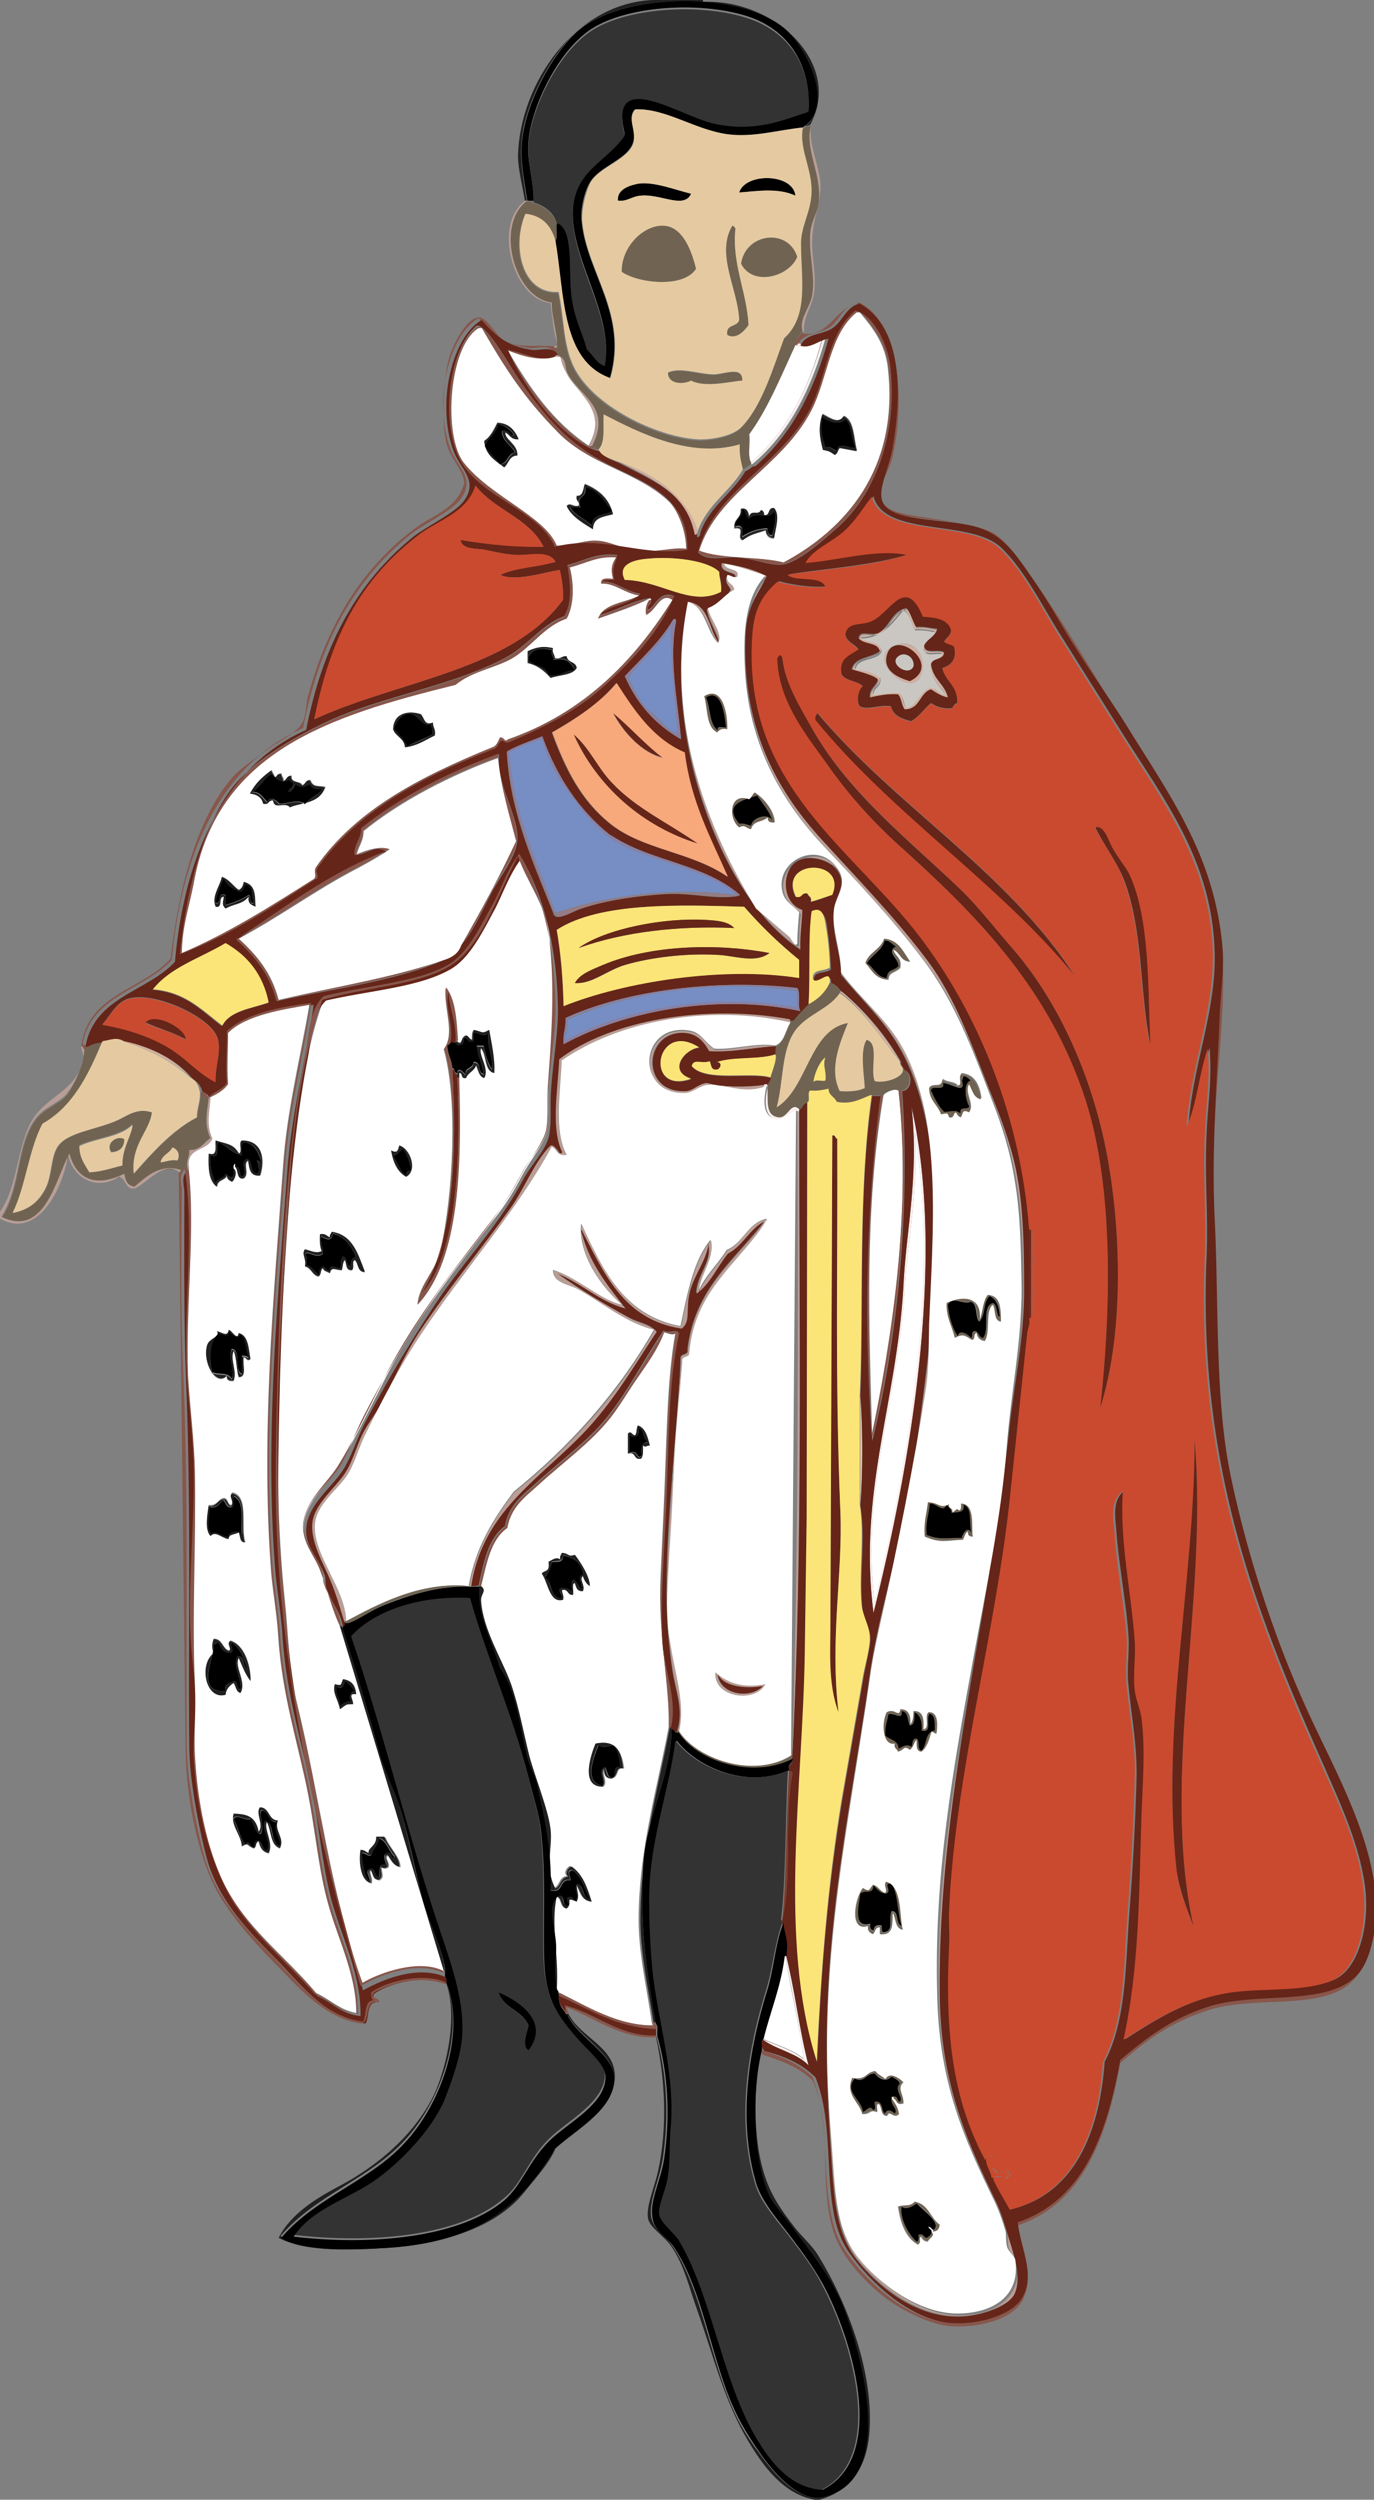 <?xml version="1.0" encoding="utf-8"?><svg xmlns="http://www.w3.org/2000/svg" xmlns:xlink="http://www.w3.org/1999/xlink" width="219.9" height="400"><rect width="100%" height="100%" fill="#808080" stroke="none"/><a xlink:href= "https://nextvalley.com/" xlink:title="Copyright Next Valley"></a><style><![CDATA[.V{fill:#202020}.W{fill:#706352}.X{fill:#652518}.Y{fill:#fff}.Z{fill:#88564b}.a{fill:#b89e97}.b{fill:#e5caa1}.c{fill:#fce578}.d{fill:#f9efee}.e{fill:#cfb0a1}.f{fill:#778ec4}.g{fill:#8980a1}]]></style><path d="M128.4 52.8c-.5-2.1 1.3-3.8 1.6-5.8.5-3.2-.7-6.8-.3-10.1.2-1.6 1.1-3 1.3-4.5.6-4.5-2.1-8-1.3-12.2-.1 3.7 1.4 6.1 1.6 9.3.1 2.7-1.1 5.2-1.3 8.5-.2 2.9.7 5.9.3 8.8-.3 2.3-1.9 4.1-1.6 6.4-.2-.2-.4-.2-.3-.4zM84.1 32.1h.3c-5.2 3.8-2 15.5 4 16.2 0 2.6 1.1 5.4.8 7.4-.2-.1-.5 0-.5-.3.2-.1.5 0 .5-.3-.6-2-.8-4.3-1.1-6.6-6-.6-9.3-12.7-4-16.4z" class="a"/><path d="M111.4 43c-1.9 3.1-9.2 2.4-11.9.5-.1-4.4 4.3-8.3 7.7-7.2 2.3.8 3.5 3.9 4.2 6.7zm5.8-6.9c.2.1.5.2.5.5-.6 5.5 1.8 9.9 2.1 15.4-.7.9-2 2.4-3.4 1.6-.4-1.8 1.6-1.2 1.9-2.4-.2-5-3.8-10.5-1.1-15.1zm10.4 5c-1.3 3.2-7.1 4.8-9 1.1.7-4.9 7.5-5.8 9-1.1z" class="W"/><path d="M136.9 49.6c3.1.9 5.2 5.7 5.6 9 1.2 10.9-2.5 20.3-8.2 25.5-2.7 2.4-6.3 5.6-8.8 6.1-2.3.5-4.9-.9-7.7-1.1-2.2-.1-4.5.7-6.1-.8 2.6-9.9 13.3-13.7 18-23.1 2.6-5 2.9-12.1 7.2-15.6zm-11.4 40.3c9.7-5.3 18.5-14.8 16.7-31-.4-3.9-2.3-6.4-4.5-9h-.5c-4.3 3.5-4.6 10.6-7.2 15.6-4.7 9.2-15.2 13.3-18 22.5 3.4 1.5 9.7 1 13.5 1.9z" class="Z"/><path d="M111.9 88.1c2.9-9.3 13.3-13.3 18-22.5 2.6-5.1 2.9-12.2 7.2-15.6h.5c2.2 2.6 4.1 5.1 4.5 9 1.8 16.3-7 25.8-16.7 31-3.7-1-10-.5-13.5-1.9zm19.9-16.2c1 .2 1 .2 1.9.8.5-.2.4-.8.8-1.1 1.1.2 1.3.2 2.7.5-.6-2-.4-4.8-2.1-5.6-.8 1.4-2.1.4-3.4-.3-.8 2.2-.5 3.9.1 5.7zm-14.3 12.7c2-.3.2 1.4 1.3 1.9 1.3-1 2.3-1.1 3.7-1.6.1.8.5 1.3 1.3 1.3.2-1.5 1-3.6 0-4.8-1.1-.2-.5 1.3-1.6 1.1 0-.5-.2-.7-.5-.8-.4 1-1.5-.2-1.9 1.1-.2-.7-.3-1.5-1.3-1.3.2 1.5-1.2 1.5-1 3.1z" class="Y"/><path d="M76.4 52.3h.3c1.9.8 4.7 6.2 6.4 8.5 4.4 6.1 8.5 10.8 15.1 14.1 5.3 2.6 12.2 5.1 11.9 13.3-7.8 1.1-13.4-2.5-21.2-.5-2.5-5.8-11.9-7.9-15.1-13.8-3.3-6.1-2.1-17.9 2.6-21.6zm30.8 28.1c-5-4.9-12.6-5.8-17.8-11.1-5.3-5.4-8.2-9.8-12.2-16.7h-.5C71.9 55.4 71 69.7 74.3 74c4.2 5.4 12.9 8.6 14.9 13.3 2 .1 3.9-.7 5.8-.8 2.5-.1 4.5 1.3 6.9 1.6 3 .4 5.8-.6 8-.3-.1-2.8-1.4-6.1-2.7-7.4z" class="Z"/><path d="M109.8 87.8c-2.2-.3-4.9.7-8 .3-2.4-.3-4.4-1.7-6.9-1.6-1.9.1-3.8.9-5.8.8-1.9-4.7-10.7-7.9-14.9-13.3-3.3-4.3-2.4-18.6 2.4-21.5h.5c4 6.9 6.9 11.3 12.2 16.7 5.2 5.3 12.8 6.3 17.8 11.1 1.4 1.4 2.7 4.7 2.7 7.5zM79.6 67.6c-.6 1.1-1.1 2.3-2.1 2.9.2 2.3 1.8 3.2 3.2 4.2.8-.6.8-1.9 2.1-1.9.1-1.8-2.2-2.6-1.9-3.7.7.3.9 1.2 2.1 1.1-.6-1.3-1.5-2.5-3.4-2.6zm12.7 11.7c-.2.8.5.8.3 1.6-1 .2-1.3-.6-1.9 0 .8 1.8 3.2 3 4.2 3.7 0-1.9 1.7-2 3.2-2.4-.6-2.5-2.3-3.9-4.5-4.8-.3.8-.2 2-1.3 1.9z" class="Y"/><path d="M120.2 74.3V74c5.5-4.8 9.2-11.5 11.4-19.6-.4.1-3 1.6-4.2.8v-.3h.3c1.5.7 3-.9 4.5-1.1-2.3 8.4-5.9 15.5-11.7 20.4-.2.1-.3.1-.3.1z" class="d"/><path d="M120.2 74c-.6-1-.1-3.1-.3-4.5 3.1-4.2 5.1-9.4 7.4-14.3 1.2.8 3.9-.7 4.2-.8-2.1 8.1-5.8 14.8-11.3 19.6zM88.9 57h.8c.8 5.4 8.3 7.6 4.5 14.3-5.7-3.8-9.6-9.4-13-15.4 2 .8 5 2 7.7 1.1z" class="Y"/><path d="M118.8 61c-1.8.1-5.9 1.2-8.2 0-1.1.6-3.7.7-3.7-1.3 1.8-.9 4.6.2 7.2.3 1.6 0 4.8-1.6 4.7 1z" class="W"/><path d="M131.6 66.3c1.3.7 2.6 1.6 3.4.3 1.7.8 1.6 3.6 2.1 5.6l-2.7-.5c-.4.3-.3.9-.8 1.1-.9-.6-.9-.6-1.9-.8-.5-1.9-.8-3.6-.1-5.7zm0 .5c-.2 2.4 0 3 .5 4.8 1.1-.3 1 .6 1.9.5.2-1.8 2.5-.1 2.9-.5-.7-1.3-.5-3.6-1.6-4.5-1 1.1-2.7.3-3.7-.3zM83 70.3c-1.2.1-1.4-.7-2.1-1.1-.3 1.1 2 1.9 1.9 3.7-1.3 0-1.4 1.3-2.1 1.9-1.4-1.1-3-1.9-3.2-4.2 1-.7 1.6-1.8 2.1-2.9 1.9 0 2.8 1.2 3.4 2.6zm-5.3 1.1c.7 1.1 1.7 1.8 2.4 2.9 1.3-.1 1.2-1.6 2.4-1.9-.6-1.2-2-1.7-2.1-3.4 1.2-.5 1.5 1.2 1.9.5-.6-.7-1.3-1.4-2.4-1.6-.5 1.5-1.7 2.1-2.2 3.5zm15.9 6.1c2.2.9 3.9 2.3 4.5 4.8-1.5.4-3.2.5-3.2 2.4-1.1-.7-3.4-1.9-4.2-3.7.6-.6.9.2 1.9 0 .2-.8-.5-.8-.3-1.6 1.1 0 1-1.2 1.3-1.9zm0 .5c.2 2-1.6 1.1-.8 3.2h-1.6c.8 1.4 2.5 1.8 3.4 2.9-.1-1.9 2.3-1.5 3.2-2.4-1.2-1.4-1.9-3.3-4.2-3.7zm25 3.4c1-.2 1.2.6 1.3 1.3.3-1.3 1.5-.1 1.9-1.1.3.1.5.3.5.8 1.1.2.5-1.3 1.6-1.1 1 1.1.2 3.3 0 4.8-.8-.1-1.3-.5-1.3-1.3-1.4.5-2.4.6-3.7 1.6-1.1-.4.6-2.2-1.3-1.9-.3-1.5 1.1-1.5 1-3.1zm.2.3c.1 1.4-1 1.5-1.1 2.7 1.3-.4 1.1.7 1.1 1.6 1.1-.7 2.3-1.3 4-1.3.1.5.1 1.1.8 1.1.3-1.1.7-2.7.3-3.7-1.2 1.5-2.5-.3-4 1.1-.6-.4-.4-1.4-1.1-1.5z" class="V"/><path d="M104.2 96c.1.8-.6.8-.5 1.6 1-.1 1.9-3.2 4.2-2.1-2.2 5.4-6.7 10.2-10.9 14.1-4.4 4.1-9.7 6.8-15.6 9.3-.6.1-.7-.2-1.1-.3-.5.3-.5 1.1-1.1 1.3-11.4 4.4-21.8 9.8-28.4 19.1-.3.8 0 .6 0 1.6-7 4.4-13.7 9.1-22 12.2 1-10.1 3.7-20.7 8.5-26.8 3.4-4.3 10-8.1 15.4-10.6 8.6-3.9 20.4-5.7 28.6-10.3 3.3-1.9 5.6-5.1 9-6.4 1.3-2.3 1-5.3.5-8.2 2.6-.6 4.4-2 8-1.6-.4 1.6-.9 2-.5 4-.7 0-1.5-.1-1.9.3 2.2-.3 3.7 1.6 6.1 1.9-1.6 1.8-4.9 1.8-6.6 3.4 2.1-.4 5.1-2.2 8-2.7-2.6 1.2-5.5 2.2-8.2 3.2.9-2.5 4.3-2.5 6.6-3.7-2.5-.4-3.8-2-6.1-1.9-.2-1.1 1-.8 1.9-.8-.4-1.5-.2-2.5.5-3.4-3.1-.2-4.7.9-7.4 1.6.7 2.8.7 6.1-.5 8.2-3.5 1.1-5.6 4.6-8.8 6.4-2.9 1.6-6.3 2.1-9 4.2-20.3 5.1-38.2 10.8-41.9 31.8-.7 4.1-1.8 6.6-1.9 11.1 7.7-3.4 14.5-7.7 21.2-11.9.4-.5-.2-1.1.3-1.9 6.5-9.3 17-14.5 28.1-19.1.8-.2 1-1 1.3-1.6.8-.1.7.9 1.3.3 12-4.2 20-12.3 26.3-22.3-2-1.4-2.6 1.8-4.2 2.4-.1-1.1.1-1.8.5-2.4h.3z" class="Z"/><path d="M115.1 102.7c-.1-1.2-1.6-3.3-1.9-5.3 1.4-.8 2.9-1.6 3.7-2.9.4-.4-1.1-1-.5-2.4.6-.1 1 0 1.3.3.6-1-2.6-.6-2.1-2.4 2.7.4 5.2 1 7.2 2.1-1.6 3.2-3.3 4.7-3.4 10.1-.4 15.1 5.5 24.9 13 32.9 5.3 5.7 10.8 11.5 15.6 17.8 5 6.5 7.5 14.1 10.9 22.5 1.7 4.2 3.2 8.3 4 12.7 1 5.5 1.1 11.7 1.1 18.3 0 7.7-1.6 15.2-2.4 22.5-3.4 30.6-11.5 59.6-11.1 90.5.2 13.5 4.1 22.6 8.8 32.4 1.1 2.4 1.7 4.5 2.7 7.7.5 1.4 1.6 5 .5 7.4-.9 2.1-5.6 3.7-9 3.7-6.8.1-12.8-4.8-16.2-9-2.8-3.6-3.5-8.2-4-14.1-.8-11.5-1.3-20.1-.5-32.1 1.1-16.8 4.4-32.4 6.6-48.3.4-2.6 1-5.5 1.6-8.2 2-8.7 4.4-17.2 5.6-26.3 1.9-14.4 4.2-29.2 2.7-46.4-.6-6.7-2.2-13.1-4.8-17.8-2.7-5-6.4-8.3-9.8-12.5.1-3.1-1.6-6.9-1.1-10.6.4-2.3 2.2-3.8.5-6.1-.8-1.2-3.2-2.2-5.3-1.9-3.6.6-4 7-.3 8.2 0 1.8-.3 3.9-.3 6.4-7.9-5.2-13.3-15.5-16.4-26-2.7-9.1-3.7-20.2-1.6-29.7 3.3.5 3.2 4.4 4.9 6.5zm3.2-10.1c-.8.2-1-.3-1.6-.3-.3 1.5 1.1 1.2 1.1 2.4-1.6.7-2.5 2.3-4.2 2.9.3 1.8 2.6 4.1 1.6 5.6-1.9-1.9-1.9-5.7-4.8-6.6-3.8 19.4 3.3 36.6 10.9 49.1l5.3 4.5c.5.5.9 1.7 1.3 1.1 0-2 .1-3.9.3-5-1.1-1.4-2.2-1.6-2.7-3.4-1.2-4.9 5.6-8.2 8.8-3.7 1.7 2.5-.2 4.3-.5 6.4-.6 3.3 1.1 6.7 1.1 10.3 3.2 4.3 7.5 7.5 10.1 12.5 6.1 11.5 4.6 28.7 4 43.8-.1 3.6 0 7-.5 10.3-1.8 11.9-4.5 25.1-7.2 37.1-.6 2.7-1.2 5.4-1.6 8-2.3 16.2-5.6 32.4-6.6 48.3-.7 10.4-.5 17.7.3 27.3.7 7.9.6 13.7 4.2 18.3 3.3 4.2 9.8 9 15.9 9 5.6 0 10.1-2.7 9.3-8.5-.1-.9-1-1.2-1.3-2.1-.3-.8-.1-1.9-.3-2.7-.5-1.7-1.2-3.6-1.9-5-4.7-9.7-8.6-18.4-9-32.1-.5-19.8 2.7-37.1 5.8-54.6 2-10.9 4.4-22.3 5.3-33.4.7-9.2 2.4-16.9 2.4-25.7 0-6.4-.2-12-1.1-17.2-.7-4.5-2-8.7-3.7-13-3.3-8.5-6.1-16.1-11.1-22.5-4.9-6.3-10.2-11.9-15.6-17.8-6.6-7-11.9-15.7-12.7-27.3-.5-7.2 0-12.8 3.2-16.2-2.2-.6-4.2-1.4-6.6-1.9 0 1 2.3.3 2.1 2.1z" class="a"/><path d="M146.7 100.5c1.4-.2 2.3.2 3.4.3-.3 1.3-1.6 1.6-2.1 2.7 0 1.5 2.5.3 3.2 1.1-.1 1.2-1.9.8-2.1 1.9.3 2.4 2.2 3.1 2.7 5.3-1.1-.2-1.8-.8-2.7-1.3-1.9.6-1.8 3.2-4.2 3.2-.5-.6-.5-1.8-1.1-2.4-1.7-.1-3.1.3-4.5.5-.1-1.5 1.1-1.8 1.3-2.9-.9-.7-2.5-1.1-4.2-1.6.4-2.1 3.1-1.8 4.5-2.9-.3-1.5-2.7-1.1-3.4-2.1.2-1.4 1.8-.3 3.2-.8 1.8-1 2.1-3.5 4.5-4 .6.7.9 2 1.5 3zm4.5 10.4c-1-1.3-2.2-2.4-2.4-4.5 0-1.2 1.6-.9 1.9-1.9-.8-.2-2.3.3-2.7-.3 0-.3-.2-.3-.3-.5 0-1.5 1.4-1.6 1.9-2.7-1-.2-1.9-.4-3.2-.3-.7-1-.7-2.7-1.9-3.2-1.8 2-3.2 4.4-6.9 4.5 1.2.6 3.3.4 3.4 2.1-.8 1.6-4 .8-4.2 2.9 1.7.1 3 .6 4 1.3.3 1.5-1.1 1.4-1.1 2.7 1.5 0 2.5-.5 4.2-.3.6.5.5 1.8 1.1 2.4 1.8-.5 2-2.6 3.7-3.2 1.2 0 1.9 1.5 2.5 1z" class="e"/><path d="M107.4 100c-.1 5.2.6 11.7 1.1 17.2-1.1.5-3.1-2.6-4.5-3.4-1.5-1.4-2.5-3.3-3.4-5.3 2-3.1 5.2-5 6.8-8.5z" class="f"/><path d="M143.5 103.2c2.4-.7 4.4 1 4.2 3.4-.4 7-10.3-1.6-4.2-3.4zm-1.6 1.8c-.5 2.4 1.8 3.4 3.7 4 5.5-2.6-2.7-8.8-3.7-4z" class="e"/><path d="M145.6 109c-1.9-.6-4.2-1.6-3.7-4 1-4.8 9.2 1.4 3.7 4zm.6-2.4c.2-1.4-1.3-2.4-2.4-1.6-1.7 1.2 1.7 3.4 2.4 1.6z" class="X"/><path d="M88.6 103.7c-.2.8.3 1 .3 1.6.9.2 1-.4 1.9-.3.1 1 1.5.8 1.6 1.9-.8 1.2-2.8 1-4.2 1.6-1-1.1-2-2-3.7-2.4v-1.9c1.2-.6 2.3-.9 4.1-.5zm-4 1.3v.5c.9 1 2.8.9 3.2 2.4 2 .3 2.6-.8 4.2-.8-.8-1.3-1.4-2-3.4-1.6 0-.6-.5-.8-.3-1.6-1.7-.2-3-.2-3.7 1.1z" class="V"/><path d="M116.4 116.7c-.9-.2-1.3.1-1.6.5-1.8-.8-1.6-3.8-2.1-5.8 3.1-1.9 3.8 3.3 3.7 5.3zm-3.4-5c.6 1.7.5 4.3 1.9 5.3-.3-.9.8-.4 1.3-.5-.2-1.6-.6-6.5-3.2-4.8z" class="W"/><path d="M67.4 114.3c.6.8.5 1.9 1.9 1.3-.1.9.5 1.1.3 2.1-1.5.7-2.8 1.6-4.8 1.9-.1-1.5-1.5-1.7-1.9-2.9.1-2.9 2.9-3 4.5-2.4zm-1.4 0c-1.3-.5-2.7.9-2.9 2.4.9.7 1.5 1.7 2.1 2.7 1.3-.6 2.8-1.1 4-1.9 0-.7-.2-1.3-.5-1.6-.8.5-1.7-1.3-2.7-1.6z" class="V"/><path d="M88.9 145.9c-2.9-8-6.6-15.3-7.4-25.5 1.6-.9 3.4-1.6 5.3-2.1.8 3.4 2.5 6.2 4.2 8.5s3.6 4.8 6.1 6.9c4.8 3.9 16.6 5.2 20.7 9.5-10.3-1.4-21.9.3-28.9 2.9v-.2z" class="f"/><path d="M120.7 126.8c1.6 1 3.2 3.1 3.2 4.8-.7.1-1.1-.1-1.1-.8-1.1.9-2.2.4-2.7 1.9-.9-.2-.9-.8-1.9-.3-1.8-1.5-1.6-5.7 1.6-4.5.5-.3.6-.8.9-1.1zm.5.5c-2.6.8-5.4 1.4-2.9 4.5.9-.2 1.2.2 1.9.3.3-1.3 2.8-2.1 3.4-.8-.5-1.6-1.6-2.7-2.4-4z" class="W"/><path d="M54.4 260.2l16.7 55.4c-4.1-2.1-10.7.5-13 1.9-5.1-13.8-6.9-30.1-10.6-45.1-1.3-5.3-1.3-10.6-1.9-16.2-2.4-22.8-.5-46.8 1.1-70 .2-2.4.5-4.8.8-7.2.8-6.1 2.2-13.2 4.2-18.8 8.4-2.5 18.2-2.3 22.8-7.4 3.6-4 5.8-10.6 8.5-15.6 1.2 3.7 4.1 7.4 4.8 11.7 1.2 8.2.6 16.5 0 24.7-.2 2.6.1 5.2-.3 7.4-.3 1.9-2.8 4.9-4 7.2-1.3 2.5-2.7 4.7-4.2 6.6-6.4 8.3-12.6 16-17.5 25.5-2.5 4.9-5 9.9-7.4 14.1-1.8 3.1-5.8 6-5.8 10.1-.1 2.6 1.7 4.4 2.7 6.9 1.1 3 1.8 6 3.1 8.8zm18.8-93.6c-.2-3.3-.3-6.6-1.9-8.5-.3 3.4 1.6 7.3-.3 9.8 2.3 7.9 1.5 23.4-.5 32.1-.8 3.5-3.5 5.6-3.7 8.8 6.8-7.3 7.1-22.6 6.6-36.3v-.8c.7-.1.2 1 1.1.8.3-.9 1.4-1.1 1.6-2.1.4.8.5 1.8 1.3 2.1.9-1.5-1-3.7-.5-4.8 1 1 .5 3.6 2.1 4 .2-2-.5-5.2-.8-6.9-1.1.7-1.1.3-2.4 0-.3.3-.3.9-.3 1.6-.6-.1-.7-1.2-1.3-.5-.4.2-.3 1.4-1 .7zm-10.6 17.5c.3 1.9 1 3.5 2.4 4.2 1.9-1 .7-4.6-1.1-5-.2.8-.3 1.3-1.3.8zm-9.8 14c-.5-.2-.7-.7-1.6-.5-.1 1 0 2 .3 2.7-.9.4-1.4 0-2.7-.3-.6.7.3 1.5 0 2.7 1 .2 1.1 1.3 2.1 1.6.6-.1.3-1.2.8-1.3.1.5.7.5 1.1.8.2-1.2.8-.5 1.9-.5.2-.5.1-1.3.5-1.6.3.6.1 1.7 1.1 1.6.5-.2-.1-1.5.5-1.6.6.5.4 1.9 1.6 1.9-1.1-2.8-1.9-5.9-5.3-6.4-.1.2-.4.4-.3.9zm.8 71.4c-.5 1.3.6 2.6.8 4 1.2-.8.8-.8 2.1-.8.1-.7-.9-1.8.5-1.6-.2-1.3-.8-2.2-2.1-2.4-.4.9-.1 1.1-1.3.8zm5.6 27.1c-.5-.1-.7-.6-1.3-.5-.4 1.6-.2 4.9 1.6 5.3.3-.9-.6-1.9 0-2.1.5.5.3 1.6 1.3 1.6.8-.6.3-1 .3-2.1.4.3.7.3 1.1 0 .3-.8-.8-1.5 0-1.9.5.7.8 1.7 1.9 1.9.1-1.5-1.8-3.2-2.4-4.8h-1.3c-.1 1.4-1.6 1.7-1.2 2.6z" class="Y"/><path d="M35.5 140.3c1.2.4 1.7 1.5 2.7 2.1.5-.2.7-.7.8-1.3 1.9.5 1.8 2.1 1.9 4-.6-.3-1.3-.5-1.1-1.6-1.1 1.3-2.3 1-3.7 1.9-.6-.6-.4-.9-.3-1.9-1 0-.1 1.9-1.3 1.6-.7-1.7.7-3.3 1-4.8zm-1 4.3c1.1.1.1-1.9 1.6-1.3v1.6c1.4-.4 2.6-.9 3.7-1.6.6.1 0 1.5.8 1.3-.4-1 0-2.8-1.3-2.9-.3.4-.2 1.2-1.1 1.1-.8-.7-2-1.1-2.4-2.1-.5 1.1-1.1 2.3-1.3 3.9z" class="V"/><path d="M127.6 158.6v2.7c-13.7-2.6-28.6.5-37.1 5.3-.1-1.3.5-2 .3-3.4 9.5-4.2 23.5-6.7 36.8-4.6z" class="f"/><path d="M141.4 175.3c.3-.6 2-1.2 2.4-.8 2.1 19.1-1 39.4-4.2 55.7-.5-18.3-1.3-36.4 1.8-54.9z" class="Y"/><path d="M143.8 174.5h.5c1.3 19.6-.8 39.9-4.8 56-1.3-17.7-1-37.4 1.3-55.2h.5c-3 18.4-2.3 36.5-1.9 54.9 3.4-16.3 6.5-36.6 4.4-55.7z" class="Z"/><path d="M145.9 177.2c5.6 24.9-.4 58.1-6.1 80.9-2.5-19.5 3.8-33.8 4.8-52.5.4-8.6 2.5-17.4 1.3-28.4zm-1.1 28.9c-1 18-7.1 32-4.8 50.4 4.9-21.9 10.3-50.4 6.4-75.3.6 9.7-1.1 17.1-1.6 24.9z" class="d"/><path d="M146.4 181.2c4 24.9-1.4 53.5-6.4 75.3-2.3-18.4 3.8-32.4 4.8-50.4.5-7.8 2.2-15.2 1.6-24.9z" class="Y"/><path d="M19.9 182.2c-.1 1.4-.8 2.1-2.1 2.1-1-1.4 1-2.7 2.1-2.1z" class="W"/><path d="M63.9 183.3c1.7.5 3 4 1.1 5-1.4-.8-2.1-2.4-2.4-4.2 1 .5 1.1 0 1.3-.8zm.6.5c-.6.3-.8.9-1.6 1.1.9.9 1 2.5 2.1 3.2 0-.6.2-.8.8-.8-.2-1.4-.7-2.6-1.3-3.5z" class="V"/><path d="M165 196.8h.3v13.5c0 .2 0 .3-.3.3v-13.8z" fill="#ac5543"/><path d="M160.2 211.4c-1.2-.1-.8-1.8-1.3-2.7-1.4 1-.4 4.4-1.3 5.8-.8-.1-1.2-.6-1.3-1.3-.5.1-.1 1.2-.8 1.1-1-.7-1.4-.9-2.7-.3-.5-1.8-1.4-3.2-1.3-5.6 2.3-1.2 5.7-1.3 5.3 2.7.5-1.2.5-3 1.3-4 2 .2 2.1 2.2 2.1 4.3zm-3.4 0c-.7-.8-.2-2.8-1.3-3.2-1.2.6-2.9-.9-3.7.5.2 2 .7 3.7 1.6 5 .2-1.3 1.9-.2 2.1.3.4-.2-.1-1.3.8-1.1.5.2.4 1 1.1 1.1 1.2-1.2-.3-5.1 1.6-5.6.7.2.6 2.6 1.1 2.1-.1-1.5-.5-2.7-1.6-3.2-1.2 1-.7 3.3-1.7 4.1z" class="W"/><path d="M36.6 212.7c.5 0 1.3 1.9 1.6.5 1.6.5 1.5 2.5 1.9 4.2-.5.5-.5-.1-1.1-.3-.2 1.1.6 3.3-.8 3.2-.4-1.2-.3-3-.8-4.2-.6 1.3.6 3.2 0 4.8-.7.1-1.1-.1-1.1-.8-1.6 1.8-3.9-2-3.2-4.8.3-1.4 2.2-1.3 1.6-2.4.9.3 1.7 1.1 1.9-.2zm1.9 1.1c-.6.9-1.4-.3-1.9-.5.1 1.1-1.1.2-1.6.3-1.6 1.2-1.4 4.4-1.1 6.1 1.2.6 2.4-.1 3.2 1.1.5-1.5-.7-3.3 0-4.8 1.6.2.3 3.4 1.6 4v-2.9c.5 0 .8.1 1.1.3-.5-1.3-.3-3.1-1.3-3.6z" class="V"/><path d="M76.9 253.8c.9-3.6 1.6-7.4 4.2-9.3.6-3.4 2.9-5 5-6.9 3.8-3.5 8.3-6.7 11.4-10.6 1.7-2.1 3-4.5 4.5-6.6 1.5-2.2 3.2-4.4 4.2-7.2.5 0 1.5.7 1.9 0-1.4 7.6-1.4 17.6-1.9 28.4l-.5 10.9c-.4 9.4 1.5 17.1 1.3 23.9-1.8 9.7-4.6 19-4.8 30-.1 5.9 1.3 11.5 2.1 17.2.1.2 0 .5.3.5-5.9.1-10.8-3.1-15.4-5.3 0-.3-.1-.5-.3-.5.4-5.3-1-10.4 0-14.9 1 .2.6 1.7 1.6 1.9 1.1-.9-.5-2 1.6-1.1.5-.9 0-1.5 0-2.7.7 1 .8 2.6 2.4 2.7-.7-2.2-1.4-4.4-3.2-5.6-.5 0-1.3 1.2-.5 1.6-1.3 0-1.2 1.5-2.1 1.9-1.8-3.3-.3-6.5-.8-9.6s-2.6-8.3-3.4-11.7c-1-4-1.6-7.6-2.9-11.4-1.3-3.6-4.5-8.6-4.8-13.3 0-1 1.1-1.5.1-2.3zm24.7-24.1c-.5-.1-.5-.8-1.1-.3v3.2c1.4-.4.8 1.1 2.1.8.4-.4.2-1.4.3-2.1.5.4.3 0 1.1 0-.3-1.3-.6-2.7-1.9-3.2-.3.4-.1 1.3-.5 1.6zm-11.9 19.9c-.6-.6-1.3 0-1.9.3.3 1.8-.6 1.2-1.1 1.9 1.1 1.4 1.3 4.8 3.4 4.2.3-.7-.5-1.6 0-1.6.9-.1.7.9 1.6.8.2-.5-.3-1.7.3-1.9.2.7.3 1.4 1.3 1.3.4-1-.7-1.9 0-2.4.2.7.5 1.2 1.1 1.6 0-1.5-1.4-3.7-2.4-5-1.2.4-.9-.2-2.1-.3-.1.4-.4.5-.2 1.1zm5.8 29.4c-.8 1.7-2.5 6.9 1.1 6.9.8-.9-.5-2.1.3-2.9-.1 1 .2 1.6 1.1 1.6 1.2-.4.5-1.9 1.9-1.6-.4-3.1-1.6-4.6-4.4-4z" class="Y"/><path d="M137.7 223.3c.4 5.2.4 12.3 0 17.5v-17.5z" class="b"/><path d="M102.1 228.1c1.2.4 1.5 1.8 1.9 3.2-.7 0-.5.4-1.1 0 0 .8.1 1.7-.3 2.1-1.3.3-.7-1.2-2.1-.8v-3.2c.5-.5.5.1 1.1.3.4-.3.2-1.2.5-1.6zm1.6 2.7c-.9-.4-.3-2.1-1.6-2.1.3 1.2-.7 1.7-1.3 1.1v2.7c1.3-.5 1 1.3 1.9.5-.3-1.4.1-2.1 1-2.2zM37.1 239c2.8.5 1.3 5.5 2.1 8-1 .1-.8-1-1.1-1.6-.5.3-1.6.2-1.6 1.1-1.2-.2-2.1-1.4-2.9-.5-.9-1.1-.5-3.5-.3-5 1.4.2 1.4-.9 2.4-1.1.9-.1.6 1 1.3 1.1.4-1.1-.5-1.4.1-2zm0 2.1c-.9.1-.8-.8-1.3-1.1-.7.4-.9 1.3-2.1 1.1-.1 1.2-.8 3.5.3 4.2.7-.7 1.6.7 2.7.5.1-.8 1.9-1 2.1-.3-.2-2.3.4-5.4-1.3-6.1-.3.6.2 1.7-.4 1.7z" class="V"/><path d="M148.5 240.3c1.9 0 1.9 1.1 3.4.3-.2.8.7.5.5 1.3.5-.1.5-.8 1.1-.3.4-.1.2-.7.3-1.1 2.3 0 1.6 4.2 1.9 5.3-.6 0-.8-.2-.8-.8-.5.2-.5.9-.8 1.3-2.7.1-3.5.6-6.1-.5-.2-2.2.3-3.6.5-5.5zm.3.3c-.1 1.7-.7 3-.5 5 2 .9 3.5.4 5.6.5.2-.8 1-2 1.6-.8-.5-1.4.2-4.1-1.3-4.5.4 1.4-1 1.1-1.9 1.3 0-.7-.5-.9-.8-1.3-.6 1.4-1.6-.3-2.7-.2z" class="W"/><path d="M76.7 253.8h.3c1 .8-.1 1.2 0 2.4.3 4.6 3.5 9.6 4.8 13.3 1.3 3.8 1.9 7.4 2.9 11.4.9 3.4 3 8.5 3.4 11.7.4 3.1-1 6.3.8 9.6.9-.4.8-1.8 2.1-1.9-.7-.4 0-1.6.5-1.6 1.8 1.2 2.5 3.4 3.2 5.6-1.6-.1-1.7-1.6-2.4-2.7 0 1.1.5 1.7 0 2.7-2.1-.9-.5.2-1.6 1.1-1-.1-.6-1.7-1.6-1.9-1 4.5.4 9.6 0 14.9.2.1.3.2.3.5v.3c-.9-1.9-.7-5.3-.5-7.2.3-3.2-1.9-7.1.5-8.8 1 0 .4 1.6 1.3 1.6.6 0-.3-.7 0-1.3.8-.2.8.4 1.3.5.6-.7-.5-1.9.3-2.7 1.1.3.7 2.1 1.9 2.4-.4-.9-1.1-3.8-2.7-4.5-1 .2-.2.8-.3 1.6-1.9-.3-1 2.2-3.2 1.6.3-6.6-1.1-12-2.1-16.7-.3-1.5-1.2-3-1.6-4.5-1.3-5.1-1.7-10.7-4.5-14.6-1.1-4.1-3.4-8-3.2-12.5.1-.1.1-.2.1-.3z" class="V"/><path d="M75.1 255.4c2.6 9.2 6.6 17.9 9.3 28.4.7 2.8 1.8 6.3 2.1 9 .8 7 .3 14.2.5 20.7.2 6.2 2.3 9 5.6 12.7 1.6 1.8 4.2 3.9 4.2 5.8 0 4.4-6.1 7.4-9 10.3-3.3 3.3-4.3 7.2-7.2 9.5-7.4 6.3-22 7.2-33.7 5.8 2.9-4.3 8.4-5.8 12.7-8.8 4.1-2.8 9.3-8.1 11.4-13 1.2-2.7 2.8-7.2 2.9-10.9.2-5.6-2-11.6-3.7-16.7-5.1-15.1-9.2-32.3-14.1-46.7 4.1-4 11.4-6.2 19-6.1zm4.7 63.4c.8 2.6 3.8 3 4.8 5.3-.2.9-1.2 3.3 0 4 3.4-4.4-1.2-7.8-4.8-9.3z" fill="#333"/><path d="M54.4 260.2h.3c2.2 6.3 3.9 12.8 5.8 19.6.9 3.3 2.7 6.5 3.7 10.1 1.2 4.1 2 8.7 3.2 13.3 1.1 4.4 4.1 9.7 3.7 12.7v-.3l-16.7-55.4z" class="V"/><path d="M114.6 267.6c1.9 1.6 4.4 2.5 8 1.9-1.6 3-8.4 2.3-8-1.9zm7.4 2.2c-2.2.5-6.2.4-7.2-1.9.3 3.2 5.2 4.1 7.2 1.9z" class="a"/><path d="M114.9 267.9c1 2.2 5 2.3 7.2 1.9-2.1 2.2-7 1.3-7.2-1.9z" class="X"/><path d="M54.9 268.7c1.4.2 2 1 2.1 2.4-1.5-.2-.4.9-.5 1.6-1.3 0-.9 0-2.1.8-.2-1.4-1.3-2.7-.8-4 1.2.3.9.1 1.3-.8zm.3.3c-.1.6-.6 1.5-1.3.8-.2 1.5.7 1.8.5 3.2.6-.7 1.2-.7 1.9-.8-.8-.5 0-1.5.5-1.6-.6-.6-.9-1.3-1.6-1.6z" class="V"/><path d="M144 273.5c1.3 0 1.7.9 1.6 2.4.5-.4.6-1.2.5-2.1 1.6 0 1.7 1.3 1.6 2.9 1.1-.1.1-2.2.8-2.7 1.8-.2 1.4 2.6 1.3 3.4-.4.1-.5-.3-.8-.3-.4 1.2-.7 2.5-1.6 3.2-.9 0-.8-1-.8-1.9-.4.5-.4 1.3-1.1 1.6-1-.8-.7 0-1.9.3-.1-.5-.8-.5-.5-1.3-1.9.4-2.3-3.1-1.3-5 1.4-.8 2.1 1 2.2-.5zm.3.2c.2 1.6-1.3.3-2.1.5-.2 1.1-.6 2-.5 3.4.7.7 2.1.7 2.1 2.1.8-.2 1.2-.8 2.1-.3.2-.5 0-1.4.8-1.3.6.3 0 1.8.8 1.9.9-.9.5-3 2.1-3.2 0-1.2.1-2.4-.8-2.7-.7.6.5 3.1-1.3 2.7.1-1.4-.1-2.5-1.1-2.9-.1.9.1 2-.8 2.1-.4-.7-.2-2.1-1.3-2.3z" class="W"/><path d="M107.2 276.4h.3v.3c-.1 7.3-3.9 13.7-4.5 21.2-.7 9.1.4 17.3 1.9 25.7h-.3c-.9-5.7-2.2-11.4-2.1-17.2.1-11 2.9-20.3 4.7-30z" class="V"/><path d="M108.5 277.2v-.3h.3c2.7 4.5 12 7.7 18 4v.6c-6.5 3.2-15.5.2-18.3-4.3z" class="W"/><path d="M99.7 283c-1.4-.3-.6 1.2-1.9 1.6-.8 0-1.2-.6-1.1-1.6-.8.8.5 2-.3 2.9-3.6 0-1.8-5.2-1.1-6.9 3-.6 4.2.9 4.4 4zm-1.6-3.7c-.8 0-1.7.6-2.4 0-.7 1.7-2.3 5.8.5 6.4.7-.6-.8-2.6.5-2.9.5.4.2 1.6 1.1 1.6s0-2 1.3-1.6c.1-1.6-.3-2.7-1-3.5z" class="V"/><path d="M126.3 283.3c.3 0 .6.1.5.5-1.3 7 0 16.6-1.6 23.3.7-6.3.6-17.1 1.1-23.8z" fill="#7c3e2f"/><path d="M41.6 289.1c1.7 0 1.3 2.1 2.9 2.1-.7 1.7 1.1 2.8.3 4.5-1.6-.5-1.4-2.9-2.1-4.2-.5 1.2 1.1 3.4.3 5-1-.2-1.4-.9-1.6-1.9-.5.1-.2 1-.8 1.1-1.1-.4-.7-1-1.9-.3-.1-1.9-2-3.5-1.3-5.3 1.5.1 3.5.2 4 2.9.9-1-.6-2.8.2-3.9zm0 4.3c-1.1-.3-1-1.7-1.6-2.4-.9.3-2.2-.9-2.7 0 .8 1.2.9 3 1.9 4 .6-1 .9.5 1.3.5.1-.5.1-1.1.8-1.1.6.4.5 1.4 1.3 1.6.8-1.4-1.1-3.4-.3-4.8 1.7.5.7 3.5 2.4 4 0-1.5-1.2-2.4-.5-3.7-1.5 0-1.2-1.7-2.4-1.9-.5.8.7 2.8-.2 3.8z" class="V"/><path d="M141.9 301.1c2.6.7 2 5.9 2.7 7.7-1.3-.1-1.1-1.7-1.6-2.7-.2 1.3.4 3.8-2.1 3.4v-1.1c-.7 0-.7.8-1.1 1.1-.5-.2-.9-.5-.8-1.3-3.2 1-2-4.8-.8-6.1 1.1.6.9.3 1.6-.5.8.3 1.1 1.1 1.9 1.3.5-.3-.4-1.2.2-1.8zm.8.5c-1.5-.2.1 1.1-.8 1.6-1.2 0-1.5-.8-2.1-1.3-.1 1.6-1.3.6-2.1 1.3-.3 2.2-1.2 5.6 1.6 4.8-.1.6.1 1 .5 1.1.2-.5.4-1 1.3-.8 0 .4-.1 1 .3 1.1 1.9-.3.8-2.2 1.3-3.4 1.3 0 .6 2 1.6 2.4-.7-2.2-.5-5.1-1.6-6.8z" class="W"/><path d="M125.7 313v-.5c1.5 5.7 2.2 12.3 3.7 18-1.9-2-5.3-2.5-7.4-4.2 2.3 1 4.8 1.7 6.6 3.2-.5-4.9-2-11.1-2.9-16.5z" class="d"/><path d="M125.7 313c.8 5.4 2.4 11.6 2.9 16.4-1.8-1.5-4.4-2.2-6.6-3.2 1.1-4.5 2.8-8.3 3.4-13.3.2.1.2.1.3.1z" class="Y"/><path d="M105 326v-.3c1.7 6 2.1 12.7 1.1 19.6-.5 3.4-2.2 6.6-1.9 9.3.3 2.2 2.4 3.2 3.4 4.8 4.1 6 5.4 14.5 8.5 23.1 1.5 4.1 2.9 6.7 5.6 10.3 2.3 3.2 6.1 7.6 10.1 6.6 11.5-2.8 6-22.8 2.9-30.5-1.9-4.9-5.3-8.8-8-12.5-1.3-1.8-3-3.6-3.7-5-2.8-5.5-2.9-16.9-1.3-23.3v.3c-.9 3.5-1.1 10.5-.3 15.6 1 5.9 2.8 8.5 5.6 12.2 1.2 1.6 3 3.1 4 4.8 4.6 7.5 8.6 18.2 8.2 27.3-.2 5.9-2.6 10.1-8 11.7h-.8c-5-.9-8.2-5.3-10.6-9.3-3.9-6.5-5.6-13.7-8.2-21-1.3-3.6-2.1-7.3-4.2-10.3-1.3-1.8-3.5-3-3.7-4.5-.3-1.9 1.1-5.1 1.6-7.4 1.6-7.2 1.1-15-.3-21.5z" class="V"/><path d="M142.7 335.8c.5.7 1 1.3 1.1 2.4-.9.9-1.5-.9-1.9.3-1.1 0-.9-1.3-1.3-1.9-.6 0-.1.9-.3 1.3-1.3-.5-1 .3-2.4.3-.4-2-2.8-3.1-1.6-5.8 2.4.5 2-.8 3.7-1.1.4.6 1.1.9 1.6 1.3.7-1.2 2.4 0 2.9.5-1.1 1.1.1 1.9 0 3.4-1.2.4-1-.6-1.6-.8v-.3c.9-.2.6.7 1.1.8.7-.6-1-2 0-2.9-.2-.6-.8-.8-1.3-1.1-.9 1-2 .2-2.7-.5-1.5 0-1.5 1.6-3.2.8-1.8 2 1.2 3.5 1.3 5.3.5.1 1.1-1.2 1.6-.3.6 0 .1-.9.3-1.3 1.4-.3 1 1.3 1.6 1.9.3-.8 1.1-.5 1.6 0 .7-.7-.7-1.1-.5-2.3zm6.4 21.2c.9.6-.4 1.1-.5 1.6-.7 0-.8-.4-1.1-.8-.5.4.2.8-.5 1.3-2-1.1-2.7-3.5-3.2-6.1.9-.4 1.9.1 2.7-.8 2.2.4 2.5 2.6 4 3.7 0 .7-.4 1-1.1 1.1v-.3c1.5-1-1.6-3.2-2.7-4.2-.6.4-1.6 1.2-2.4.5-.3 1.9 1.1 4.4 2.4 5.6.4-.1.2-.7.3-1.1.8-.2.8.4 1.3.5.4-.1.8-.3.8-1z" class="W"/><path d="M104.5 0h8v.3c11.6-.5 22.4 10 17.2 19.6-.2.1-.4.3-.8.3 4.5-3.5.1-12.8-3.4-15.6-7.5-6.2-26.6-5.8-33.5.7-3.9 3.7-7.2 10.3-8.2 15.1-.8 3.9-.2 7.4.5 11.7H84c-.3-2-1.1-5-1.1-7.2C83.2 13.3 92.1.5 104.5 0z" class="V"/><path d="M84.4 32.1c-.7-4.3-1.4-7.8-.5-11.7 1-4.8 4.3-11.4 8.2-15.1 6.8-6.5 26-6.9 33.4-.8 3.5 2.9 8 12.1 3.4 15.6-.2 0-.3.3-.5.3-3.9.4-7.9 1.6-11.9 1.1-5.3-.7-10-4.2-14.9-4-1.3 1.4.3 3.4-.3 5.3-.8 2.7-5.4 3.8-6.9 6.4-.7 1.1-1.6 4-1.3 6.4.8 8.1 7.4 14.7 4.5 24.9-7.9-2.8-7.2-13.3-8.8-22 .6-.4.1-1.8.3-2.7.2.1.3-.2.3-.3 2.5 1.5 1.6 7.9 2.1 11.9.5 3.6 1.9 6 2.4 8.2 1 .9 1.5 2.2 2.9 2.7 1.5-8.6-6.2-17.6-5-26 .8-5.5 5.3-6.8 8.2-10.9-2.8-11.1 8.9-3.1 14.3-1.9 6.5 1.4 10.8-.5 15.1-1.9.4-7.7-3.6-12.9-9.5-14.9C112.2.1 100.1.9 94.4 4.8c-5.1 3.5-9.2 12-9.8 17.5-.4 3.4.8 6.2.8 9.8-.2.1-.6 0-1 0z"/><path d="M127.3 55.2c-2.3 5-4.4 10.1-7.4 14.3.2 1.4-.3 3.5.3 4.5v.3c-.5.2-.8.6-1.3.8-.4-1.1-.6-2.4-.5-4-7.9 2.3-16-1.8-21.8-4.8-.1 2.1.3 4.5-.8 5.6h-.3c-.2-.2-.5-.4-.8-.5 3-6.1-1.6-7.7-3.7-11.1-.9-1.5-.1-2.8-1.9-3.4v-1.1c.3-2-.8-4.8-.8-7.4-6-.7-9.1-12.4-4-16.2.5 0 .8.1 1.1.3 1.2.3 3.3 1.5 3.7 3.4-.2.8.3 2.3-.3 2.7-.6-2.4-2.1-3.9-4.8-4.2-2.2 5-.6 12.8 5.3 12.5.9 4.2.7 8.4 2.4 11.9 3 6.3 13.2 11.3 19.9 11.7 2.3.1 5.6-.6 6.9-1.9 3.3-3.3 5.1-9.5 6.9-14.3 3.9-3.5 2.7-9.7 2.7-15.1 0-2.5 1.3-4.6 1.6-7.2.6-4.3-2-7.6-1.3-11.4.3 0 .3-.2.5-.3.4 0 .6-.1.8-.3v.3c-.8 4.2 1.9 7.7 1.3 12.2-.2 1.5-1.1 2.9-1.3 4.5-.4 3.3.8 6.9.3 10.1-.3 2.1-2.1 3.8-1.6 5.8-.3.7-.9 1.2-1.1 2.1 0 0 0 .1 0 .2z" class="W"/><path d="M118.3 30.8c1-3.2 8.6-3.1 9 .5-2.9-1.3-6.1-.7-9-.5zm-7.7.2c-1 2.5-4.8 0-8 .3-1.5.1-2.3 1-3.7.8-.2-1.9 2.2-2.5 3.2-2.7 2.5-.4 6 1 8.5 1.6z"/><path d="M88.6 55.4c0 .3.3.2.5.3v1.1c-.2 0-.3.1-.3.3-2.7.8-5.7-.3-7.7-1.1 3.4 6 7.3 11.6 13 15.4h.5c.3.1.6.3.8.5-3.3-.7-6.8-4.2-9-6.9-2.3-2.8-4.4-6.3-5.6-9.3 2.3.3 5.5 2.3 8 .8-.8-1.5-2.9-.7-4-.8-4.1-.5-6.1-2.3-8.2-4.8-4.8 2.8-7.3 13.3-4.5 21 1 2.7 4.1 4.6 1.6 8-1.5 2-6.2 4.1-8.2 5.8-8.8 7.2-14.3 17-17 30.8-13.3 5.9-19.5 20.3-21 37.1-4.4 4.8-12.9 5.7-14.3 13.5.8.6 1.7-.9 3.2-.5v.3c-1.3 0-2.2.4-2.9 1.1-.3-.1-.2-.5-.5-.5 1-8.5 9.9-9.1 14.3-14.1 1.2-10.4 3.9-22 9.8-28.9 1.4-1.6 3.6-3 5.6-4.5 1.8-1.3 4.6-2.6 5.6-4.2.8-1.4.6-3.2 1.1-4.8 3.2-11.5 8.8-20.5 17.5-26.8 2.7-1.9 6.3-2.9 7.4-6.9-.1-2.1-2.4-4.1-2.9-6.6-.7-3.3-.5-9.1.3-12.7.5-2.5 3-7.3 5-7.2 1.4.1 2.8 3.1 4 3.7 2.5 1.2 4.2.7 7.9.9zm33.2 272.7c3.3.9 6.1 2.2 8.2 4.2 3.6 8.7.5 20.9 5.3 27.9 3.4 5 9.8 10.8 16.2 11.4 4 .4 10.1-1.2 11.7-4.2 2-3.8-.4-7.7-.8-11.9 10.5-3.6 14.3-14 16.4-26 4-3.3 7.8-6.5 14.1-8.5 8.1-2.6 20 .3 24.4-5.8 1.6-2.2 2.6-7.1 2.4-11.4-.7-11.3-7.9-22.9-12.2-32.9-4.5-10.5-8.4-22.4-10.9-34.2-2.6-12.4-2-27.5-2.7-41.9-.5-10.6.3-20.6.8-32.1.2-3.6.8-7.2.5-10.6-1.1-15-8.4-24.9-15.4-36.1-3-4.9-6.8-10.1-10.1-15.6a164.44 164.44 0 0 0-5-8c-2.9-4.2-4.8-7-9-8.2-4.6-1.4-12.6-.8-14.6-3.4-1.5-2 .7-5.8 1.3-9.5 1.6-9.4 1.2-19.2-5.3-22.8-2.2.4-2.7 2.9-4.5 4-1.6 1-4 .7-5 2.7h-.3c.1-.9.7-1.4 1.1-2.1 0 .2.1.3.3.3 4 .5 5.1-4.3 8.8-5 6.6 3.2 7.4 16.1 5.3 24.9-.7 2.8-3 5.2-1.3 7.4 1.3 1.7 5.8 1.9 8.5 2.4 3.2.5 6.8 1.1 8.8 2.1 2.1 1.1 4.4 4.5 6.1 6.9 5.4 7.5 10.6 16.6 15.1 23.9 6.9 11.1 14.5 20.4 15.6 36.1.5 7.1-.3 14.6-.8 21.5s-.9 13.7-.5 20.4c.7 14-.6 27.6 2.4 41.4 2.9 13.4 6.3 23.9 10.9 34.5 4.5 10.4 9.8 20.5 12.5 32.9v4.8h-.3c-.2 5-1.9 9.4-5.8 11.1-5.5 2.5-14 .9-20.4 2.9-6.6 2.1-10.2 5-14.3 8.5-2.2 12-5.9 22.4-16.4 26 .7 3.9 2.7 8.2.8 11.9-1.7 3.4-7.8 4.6-11.9 4.2-2.9-.3-6.4-2.1-8.5-3.4-3.6-2.3-8.3-6.9-9.8-11.4-2.6-7.6-.1-16.9-3.4-24.4-2-2.1-4.9-3.2-8-4.2-.3-.5-.3-.6-.3-.7z" class="Z"/><path d="M134.7 158.6c3.6 3.2 6.8 6.8 9.3 11.1-3.2-3.6-5.6-8-9.5-10.9-.1-.1.1-.2.2-.2z" class="e"/><path d="M122 326.3c2.2 1.7 5.6 2.2 7.4 4.2-1.5-5.8-2.2-12.3-3.7-18 .3-2.1-.4-3.1-.5-4.8v-.5c1.6-6.7.3-16.3 1.6-23.3.1-.5-.2-.5-.5-.5-.3-1.1.6-1 .5-1.9v-.3c1.6-33 1-69.2 1.1-103.4v-.3c.6-.2.6-1 1.3-1.1V243c.1 7.1-.2 14.3-.3 21.5-.3 21.9-4.3 45.9 1.9 65.5.6-14.6 1.7-27.9 4-41.9l3.4-19.6c.3-2 1.1-4.8 1.1-6.4-.1-1.6-1.2-3.4-1.3-5-.5-5.3.6-10.8-.3-16.2.4-5.2.4-12.3 0-17.5.6-14-.4-32.5 1.9-48h1.3c-2.3 17.8-2.7 37.5-1.3 55.2 4-16 6.1-36.4 4.8-56 1.7-.1 1.7-3 .3-3.4-.1-.5-.6-.7-.5-1.3-2.5-4.3-5.6-8-9.3-11.1-.7-.4-.8-1.3-1.9-1.3.2-2.4-1.9.5-2.7-.5-.3-1.8 1.9-1.1 2.7-1.9-.1-1.6-.2-4-.5-5.8-.2-1.5-.3-4.2-2.4-3.2-.6 3.8-.2 10.2-.5 14.9a13.63 13.63 0 0 0-2.4 2.4h-.5c-13.5-2.5-28.8.2-36.9 6.4-.2 4.8-1.4 11 .5 14.9-.7.7-.9-1.3-1.9-1.1-2.8 2.9-4.2 6.9-6.6 10.3-4.5 6.3-9.9 12.8-14.3 19.4-2.4 3.5-3.8 7-5.8 10.9-1 1.8-2.5 3.6-3.4 5.6-1 2.1-1.5 4.4-2.7 6.1-1.5 2.4-4.9 4.9-5.3 8-.3 2.8 1.2 5.7 2.4 8.2 1.2 2.6 1.8 5.1 2.7 7.7v.3c.1.5-.2.5-.5.5-.2-2.4-1.9-4.2-2.7-6.6-.2-.7 0-1.4-.3-2.1-.8-2.3-2.9-4.3-2.9-6.9 0-4.2 4.2-6.9 6.1-10.1 1.3-2.2 2.1-4.9 3.4-7.4 3.6-6.8 7.6-13.5 11.9-19.9 4.3-6.3 9.5-11.6 13.3-18.8 1.3-2.4 3.8-4.9 4.2-7.2.4-2.2.1-4.6.3-7.2.3-4.4 1.1-9 1.1-12.7-.1-9.2-1.9-17.6-5.8-24.4-1.9 2.5-2.9 5.4-4.2 8-1.8 3.3-4 8-7.2 9.8-5 2.9-13 3.4-19.9 5-2.2 2-2.3 5.8-2.9 9-3 15.3-4 34.5-4.5 52-.2 9-.5 18 0 27.1 1.3 25.2 7.3 49.4 13.3 70.3 3.2-1.8 8.8-4.1 13.3-2.1.2.2.3.6.3 1.1-3.4-1.5-9.1-.4-11.9 1.6-.1.8 0 1.4.8 1.3-2.1-.2-1.4 2.3-2.1 3.4-6.1-.8-10-5.8-13.8-9.8-4.4-4.5-9.8-9.6-11.7-17-1.3-5.1-2.6-12.1-2.7-17-.2-17.9.3-38.6-.5-58.4-.4-10.4-.3-20.1-.3-30.8 0-1-.6-2.6.5-3.4 1.4 10.6-.3 21.1.3 32.9.2 5.1 1 10.5 1.1 15.6 0 8.7-.9 17.5-.5 26 .1 3.3.7 6.7.8 9.8.2 3.5-.5 6.8-.3 10.1.5 8.3 2.5 16.2 6.1 22.5 3.6 5.8 8.9 10.1 13.3 15.1 2.3 1 3.8 2.9 6.9 3.2.1-6.9-3.1-12.6-4.8-19.1-1.3-5.3-1.8-10.9-2.9-16.4-1.6-8.1-4.2-15.8-4.8-25.5-.2-3.3-.8-6.6-1.1-9.8-1.8-21.8.4-44 1.9-64.7.7-9.1 3-17.8 4.2-26.3-4.4.6-10.5 1.6-13.5 4.5.1 3.2-.3 5.3 0 8.2-.6 1.2-2.1 1.4-2.9 2.4-.5-.2-.3-1.1-1.3-.8-.2-1.1-.7-1.9-1.6-2.4-2.5-3-6.1-4.9-10.6-5.8-1.2-.7-2-.2-3.4 0-1.5-.4-2.4 1.1-3.2.5 1.4-7.9 9.9-8.7 14.3-13.5 1.5-16.8 7.7-31.2 21-37.1C51.7 103 57.2 93.2 66 86c2.1-1.7 6.8-3.9 8.2-5.8 2.5-3.3-.6-5.2-1.6-8-2.8-7.6-.3-18.2 4.5-21 2.1 2.5 4.2 4.3 8.2 4.8 1.1.1 3.2-.7 4 .8-2.4 1.5-5.6-.5-8-.8a39.67 39.67 0 0 0 5.6 9.3c2.2 2.7 5.8 6.2 9 6.9h.3c.5 1.1 1.8 1.4 2.9 1.9 5.3 2.8 11.3 5 12.5 11.9.3-.1.5-.3.5-.8 1.5-4.2 5.1-6.2 7.2-9.8.6-.2.9-.6 1.3-.8h.3c5.7-5 9.4-12 11.7-20.4-1.5.2-3 1.7-4.5 1.1 1-2 3.4-1.7 5-2.7 1.8-1.1 2.3-3.6 4.5-4 6.5 3.6 6.9 13.4 5.3 22.8-.6 3.8-2.9 7.5-1.3 9.5 2 2.6 10 2.1 14.6 3.4 4.3 1.3 6.1 4 9 8.2 1.8 2.6 3.6 5.6 5 8 3.3 5.6 7.1 10.8 10.1 15.6 6.9 11.2 14.3 21.1 15.4 36.1.2 3.5-.4 7-.5 10.6-.5 11.5-1.3 21.5-.8 32.1.7 14.4 0 29.6 2.7 41.9 2.5 11.8 6.4 23.7 10.9 34.2 4.3 10 11.5 21.6 12.2 32.9.3 4.3-.8 9.2-2.4 11.4-4.4 6.1-16.3 3.2-24.4 5.8-6.2 2-10.1 5.2-14.1 8.5-2.2 12-5.9 22.4-16.4 26 .4 4.2 2.8 8.1.8 11.9-1.6 3.1-7.6 4.6-11.7 4.2-6.4-.6-12.7-6.4-16.2-11.4-4.8-7-1.7-19.1-5.3-27.9-2.1-2.1-4.9-3.4-8.2-4.2-.4-.6-.9-1.8-.3-1.9zm6.1-164.5c-.6-.9.1-2.9-.5-3.7-12.9-1.5-27.6.4-37.1 4.8.2 1.7-.4 2.6-.3 4.2 10.1-5.5 25-8.1 37.9-5.3zm1.6-96.5c-4.8 9.3-15.5 13.2-18 23.1 1.6 1.5 3.9.7 6.1.8 2.8.1 5.4 1.5 7.7 1.1 2.5-.5 6.1-3.7 8.8-6.1 5.7-5.2 9.4-14.6 8.2-25.5-.4-3.4-2.5-8.2-5.6-9-4.3 3.4-4.6 10.5-7.2 15.6zm-56 8.4c3.2 5.9 12.6 8 15.1 13.8 7.8-2 13.4 1.6 21.2.5.3-8.2-6.6-10.7-11.9-13.3-6.7-3.2-10.8-7.9-15.1-14.1-1.6-2.3-4.5-7.7-6.4-8.5h-.3c-4.6 3.9-5.8 15.7-2.6 21.6zm2.4 4c-1.3 4.3-5.6 5.4-8.8 7.7-9.2 6.9-14.2 15.9-17 29.7 13.4-6.2 31.5-7.8 39.8-19.1.1-1.9-.2-3.3-.5-4.8-2.7.4-7.1 1.9-9.5.8 2.4-1.2 6-1.3 8.8-2.1-1-1.9-4.2-.9-6.4-1.1-1.7-.1-3.3-.5-4.8-.8s-3.7 0-4-1.6c4.5.7 9.1 1.1 13.3 1.1-2.3-4.6-7.9-5.9-10.9-9.8zm83.1 270.8c.8 1.8 1.8 3.3 2.7 5 10.2-2.5 14.1-12.5 14.9-23.6 3.6-6.8 3.3-15.9 4-24.4.5-6.5.9-13.6 1.1-21 .1-5.3-.8-9.7-1.3-14.9-.3-2.6.2-5.4 0-8-.4-5.4-1.5-11.1-1.9-16.2-.1-2.1-.9-5.3 1.3-6.9-.6 8.2 1.2 15.8 1.9 23.9.2 2.6-.3 5.3 0 8 .2 1.5.9 3 1.1 4.5.6 4.9.2 10.1 0 15.1-.5 12-.3 24.6-2.9 36.3 4.7-3 9.6-6.2 16.2-7.4 5.2-1 12.6-.1 17.2-2.1 3.9-1.7 5.7-8.5 5-14.6-.8-6.7-3.8-13.2-6.6-19.6-10.2-23-20.2-47.1-18.8-81.2.3-6.6-.3-13.1 0-19.6.2-5.6.9-8.5.5-14.1-1.5 3.8-1.8 8.8-3.4 12.5.7-9.9 4.5-18.5 4.2-27.9-.4-14.4-7.9-24.1-14.6-34.7l-9.5-15.1c-3.3-5.1-6.2-11.2-10.1-14.9-4.9-4.6-18.7-1.6-20.4-8.2-1.3 1.7-2.5 3.7-4.2 5.3-2.1 2-5.2 3.1-6.4 5.3 5.1-.4 11.4-2.3 16.2-1.3-5.7 1.8-13.7 2.3-19.1 3.2 1.5 1.1 5.3 0 6.1 1.9-2.1.3-5.6-.2-7.7-.8-2.5 2.3-3.7 4.4-4 8.5-1.5 23.2 14.7 33.2 25.7 46.9 9.7 12.1 17.2 29.2 18.6 48.3v14.1c.2 1.1-.2 1.6-.3 2.4l-2.7 25.7c-2.3 22.3-8.8 44.4-9.8 66.6-.1 1.9.1 3.7 0 5.6-.6 14.2.7 24.9 5.8 34.5 0 1.3.8 1.8 1.1 2.9-.1 0 0 0 .1 0zM104.2 96c0-.2 0-.3-.3-.3-2.9.5-5.9 2.3-8 2.7 1.8-1.6 5-1.7 6.6-3.4-2.4-.3-3.9-2.1-6.1-1.9.3-.4 1.2-.3 1.9-.3-.4-2 .1-2.3.5-4-3.5-.4-5.4 1-8 1.6.5 3 .8 6-.5 8.2-3.4 1.2-5.7 4.5-9 6.4-8.2 4.6-20.1 6.4-28.6 10.3-5.4 2.5-12 6.3-15.4 10.6-4.8 6.1-7.5 16.7-8.5 26.8 8.3-3.1 15.1-7.8 22-12.2 0-1-.3-.8 0-1.6 6.6-9.3 17-14.7 28.4-19.1.5-.3.6-1 1.1-1.3.4.1.5.4 1.1.3 5.9-2.5 11.2-5.2 15.6-9.3 4.2-3.8 8.7-8.6 10.9-14.1-2.4-1.1-3.2 2-4.2 2.1-.1-.7.6-.7.5-1.5zm-.5-6.6c-1.8.2-5.1.7-3.7 3.4 5.8.1 10.6 4.4 15.4 1.9.2-1.3-.2-2.1-.3-3.2-1.8-1.8-7.3-2.5-11.4-2.1zm6.4 6.9c-2.1 9.5-1.1 20.6 1.6 29.7 3.1 10.5 8.6 20.8 16.4 26-.1-2.5.3-4.6.3-6.4-3.7-1.2-3.4-7.6.3-8.2 2.1-.4 4.5.7 5.3 1.9 1.6 2.3-.2 3.8-.5 6.1-.6 3.7 1.2 7.5 1.1 10.6 3.4 4.2 7.2 7.5 9.8 12.5 2.5 4.7 4.2 11 4.8 17.8 1.5 17.3-.8 32-2.7 46.4-1.2 9.1-3.6 17.6-5.6 26.3-.6 2.7-1.2 5.6-1.6 8.2-2.2 15.8-5.5 31.5-6.6 48.3-.8 12-.3 20.6.5 32.1.4 5.8 1.1 10.5 4 14.1 3.3 4.2 9.3 9.1 16.2 9 3.4 0 8.1-1.6 9-3.7 1.1-2.5-.1-6-.5-7.4-1-3.2-1.5-5.3-2.7-7.7-4.7-9.8-8.6-18.8-8.8-32.4-.4-30.8 7.8-59.9 11.1-90.5.8-7.4 2.4-14.8 2.4-22.5 0-6.6-.1-12.8-1.1-18.3-.8-4.4-2.3-8.5-4-12.7-3.4-8.5-5.9-16.1-10.9-22.5-4.8-6.3-10.3-12-15.6-17.8-7.5-8-13.4-17.8-13-32.9.1-5.4 1.9-6.8 3.4-10.1-2-1.1-4.5-1.7-7.2-2.1-.5 1.8 2.7 1.3 2.1 2.4-.3-.2-.7-.3-1.3-.3-.5 1.3 1 2 .5 2.4-.9 1.4-2.3 2.1-3.7 2.9.3 2 1.8 4.1 1.9 5.3-1.6-2.2-1.5-6.1-4.9-6.5zm-1.9 3.2c0-.5-.2-.6-.5-.3-2 3.5-5 6.1-7.7 9 1.9 4.4 5 7.8 9 10.1-.5-5.8-2-13-.8-18.8zm-19.9 17.7c2.2 6 4.7 10.9 9.3 14.6 5.2 4.2 13 4.5 18.8 8.5-2.7-6.2-5.9-11.9-6.9-19.9-5.1-2.2-8-6.7-10.9-11.1-2.7 3.3-6.4 5.7-10.3 7.9zM118 143c-5.7-4.7-13.8-5.2-19.9-9-.1-.1-.6-.4-.8-.5-4.8-3.9-8.3-9.3-10.6-15.6-1.8.8-3.9 1.4-5.6 2.4.5 9.7 4.3 17.9 7.4 25.7.3 1.7 2.6 0 4.2-.5 4.1-1.4 9-2.1 13.5-2.4s8.1.9 11.9.3c.2-.3.2-.5-.1-.4zm-46.9 10.6c1.3-.4 2.3-1.1 2.7-2.4 1.9-2 3.3-5.3 4.8-8.2 1.2-2.4 4-5.8 4.2-8.5.3-4-3.5-9.1-2.9-13.8-8.2 3.1-15.7 6.9-22 11.9.1 1.8-1.1 2.5-1.1 4.2 1.9 0 3.4-1.8 5-.5-9.2 3.5-16.2 9.1-23.9 14.1 2.8 2.6 5.3 5.5 6.4 9.8 9.1-2 19.1-3.2 26.8-6.6zm56.2-10.1c1.1.3.8-.8 1.9-.5.1.5.8.5.5 1.3 1.3-.2 2.3-.7 3.4-1.1 2.6-5.9-8.7-5.8-5.8.3zm-38.2 5.3c.6 3.8 1 7.9 1.1 12.2 9.7-3.9 25.6-6.5 37.7-4.5v-2.9c-3.2-2.6-6.1-5.4-8.8-8.5-10.1-.3-23.1-.8-30 3.7zm-64.7 9.6c5.3.4 7.9 3.4 11.1 5.8 1.3-2.4 4.7-2.8 7.4-3.7-.9-4.5-3.4-7.6-6.9-9.5-3.9 2.3-8.8 3.8-11.6 7.4zm10.3 7.4c-1.3-3.1-9.5-7-13.8-6.1-2.2.4-3.3 2.9-4.5 4.2 4 .8 7.2 1.8 10.1 3.4 3 1.7 4.9 4.3 8 5.8-.1-2.6 1.1-5.3.2-7.3zm109.9 39.8c-1 18.7-7.3 33-4.8 52.5 5.7-22.8 11.7-56 6.1-80.9 1.2 11-.9 19.8-1.3 28.4z" class="X"/><path d="M32.1 174.8c1-.3.9.6 1.3.8.8-1 2.3-1.2 2.9-2.4-.3-3 .1-5 0-8.2 3-2.9 9.1-4 13.5-4.5-1.2 8.5-3.6 17.2-4.2 26.3-1.5 20.7-3.6 42.9-1.9 64.7.3 3.2.9 6.5 1.1 9.8.6 9.7 3.2 17.3 4.8 25.5 1.1 5.6 1.6 11.2 2.9 16.4 1.6 6.5 4.9 12.2 4.8 19.1-3.1-.3-4.6-2.2-6.9-3.2-4.4-5.1-9.7-9.3-13.3-15.1-3.6-6.3-5.6-14.2-6.1-22.5-.2-3.3.4-6.6.3-10.1-.1-3.2-.7-6.5-.8-9.8-.4-8.5.6-17.3.5-26 0-5.2-.8-10.5-1.1-15.6-.5-11.8 1.2-22.3-.3-32.9-1.1.8-.5 2.4-.5 3.4-.1 10.6-.2 20.4.3 30.8.8 19.7.3 40.4.5 58.4.1 4.8 1.3 11.8 2.7 17 1.9 7.3 7.3 12.5 11.7 17 3.8 4 7.7 9 13.8 9.8.7-1.2 0-3.7 2.1-3.4-.8.1-.8-.6-.8-1.3 2.9-2 8.6-3.1 11.9-1.6v.3c-3.8-1.3-8-.5-11.4 1.3-1 1 .8.7.8 1.6-2.7-.5-1.2 3-2.9 3.4-5.6-.8-9.5-5.2-13-8.8-3.4-3.4-7.2-7.5-9.8-11.9-3.2-5.5-5.3-15.4-5.3-23.6l-1.1-91.8c.2 0 .3-.1.3-.3.2-.1.5-.2.5-.5h.5c0 .2.1.3.3.3 1.1 9.8-.6 21.1 0 33.2.2 5 1 10.3 1.1 15.4.2 11.5-.5 22.6 0 34.2.2 3.8-.2 7.6 0 11.1.4 7.4 1.9 14.7 4.5 20.2 3.5 7.3 9.8 11.8 14.9 17.8 2.2 1 3.7 2.7 6.4 3.2 0-6.6-3.2-12.2-4.8-18.6-1.3-5.2-1.8-10.8-2.9-16.4-1.6-8.1-4.2-15.7-4.8-25.5-.2-3.3-.8-6.6-1.1-9.8-1.8-22 .4-44.3 1.9-65.3.6-8.8 2.8-17.5 4.2-25.7-4 .8-10.2 1.6-13 4.5 0 3.3-.2 5.1 0 8.2-.7 1-1.8 1.6-2.9 2.1-.2 0-.3.1-.3.3-.8 0-.6-.8-1.3-.8v-.5z" class="Z"/><path d="M19.9 166.6c4.5 1 8.1 2.9 10.6 5.8-2.9-2.6-6.6-4.4-10.6-5.8zm78.8-92.9c5.4 1.6 11 5.2 13 11.1 0 .5-.2.7-.5.8-1.3-6.9-7.2-9.1-12.5-11.9z" class="e"/><path d="M95.8 71.9c1.1-1.1.7-3.5.8-5.6 5.8 3 13.9 7.1 21.8 4.8-.1 1.6.2 2.8.5 4-2.1 3.6-5.7 5.6-7.2 9.8-2-5.9-7.6-9.5-13-11.1-1.2-.5-2.5-.8-2.9-1.9z" class="b"/><path d="M135.3 67.1c1.1.9.9 3.2 1.6 4.5-.4.4-2.8-1.2-2.9.5-.8 0-.8-.8-1.9-.5-.5-1.8-.8-2.4-.5-4.8 1 .6 2.7 1.4 3.7.3zm-55.5.8c1.1.2 1.8.9 2.4 1.6-.4.6-.7-1-1.9-.5.1 1.7 1.5 2.2 2.1 3.4-1.2.2-1.1 1.7-2.4 1.9-.7-1.1-1.7-1.8-2.4-2.9.6-1.4 1.8-2 2.2-3.5zm18.1 13.8c-.9.9-3.3.4-3.2 2.4-1-1.1-2.7-1.6-3.4-2.9h1.6c-.8-2.1 1-1.2.8-3.2 2.2.4 2.9 2.3 4.2 3.7z"/><path d="M87 87.5c-4.2.1-8.7-.3-13.3-1.1.3 1.6 2.5 1.3 4 1.6s3.1.7 4.8.8c2.2.1 5.3-.9 6.4 1.1-2.8.9-6.3.9-8.8 2.1 2.5 1.1 6.9-.4 9.5-.8.3 1.4.6 2.9.5 4.8-8.3 11.3-26.4 12.9-39.8 19.1 2.7-13.8 7.8-22.8 17-29.7 3.1-2.3 7.4-3.4 8.8-7.7 3 3.9 8.6 5.2 10.9 9.8zm77.7 109.3c-1.4-19.1-8.9-36.2-18.6-48.3-11.1-13.8-27.3-23.7-25.7-46.9.3-4 1.4-6.2 4-8.5 2.1.6 5.6 1.1 7.7.8-.8-1.9-4.6-.7-6.1-1.9 5.4-.9 13.4-1.3 19.1-3.2-4.8-1-11 .9-16.2 1.3 1.1-2.2 4.3-3.3 6.4-5.3 1.7-1.6 2.9-3.6 4.2-5.3 1.7 6.6 15.5 3.7 20.4 8.2 3.9 3.6 6.8 9.7 10.1 14.9l9.5 15.1c6.7 10.7 14.2 20.4 14.6 34.7.2 9.4-3.5 18-4.2 27.9 1.7-3.7 2-8.6 3.4-12.5.4 5.6-.3 8.5-.5 14.1-.3 6.6.3 13 0 19.6-1.4 34.1 8.6 58.2 18.8 81.2 2.9 6.5 5.9 12.9 6.6 19.6.7 6.1-1.1 12.9-5 14.6-4.6 2-12 1.1-17.2 2.1-6.6 1.2-11.5 4.4-16.2 7.4 2.6-11.7 2.5-24.3 2.9-36.3.2-5 .6-10.3 0-15.1-.2-1.5-.9-3-1.1-4.5-.3-2.7.2-5.4 0-8-.6-8.1-2.4-15.7-1.9-23.9-2.2 1.6-1.5 4.8-1.3 6.9.3 5.1 1.4 10.8 1.9 16.2.2 2.6-.3 5.4 0 8 .5 5.1 1.5 9.6 1.3 14.9-.2 7.4-.6 14.5-1.1 21-.7 8.5-.4 17.6-4 24.4-.7 11.1-4.7 21.1-14.9 23.6-.9-1.7-1.9-3.2-2.7-5 .2 0 .3-.1.3-.3 1.8.3.7-.1 1.9-.8.8.3-.3.7-.3 1.1.6-.1 1-.6 1.3-1.1-.7-2.3-2.7 2.5-3.4-.5.4.1.6.4.8.8.5-1.6-2.7-2.4-.5-2.9-.5-.8-1.2.3-1.3.8-5.2-9.6-6.5-20.3-5.8-34.5.1-1.9-.1-3.7 0-5.6 1-22.2 7.5-44.3 9.8-66.6l2.7-25.7c.1-.8.5-1.3.3-2.4.2 0 .3-.1.3-.3.2 0 .3-.1.3-.3.5-2.9.4-9.8 0-13.5h-.6zm-25.2-97.3c-1.9.8-3.8 0-4.2 2.1.2 1.3 1.5 1.5 2.1 2.4-1.3.9-3.1 1.3-2.7 4 .7 1.1 2.6.9 3.4 1.9-.7.5-1.1 2.2-.5 3.2 1.4.7 3.1-.3 5 0 .3 1.5 1.7 2 3.2 2.4 1.3-.8 2.1-2 3.2-2.9.9.5 1.8 1 3.4.8.1-.4.4-.6.8-.8.1-2.7-1.9-3.4-2.4-5.6 1.6-.6 2.3-1.5 1.9-3.4-.4-.4-1.2-.4-1.6-.8.3-.7 1.1-.9 1.1-1.9-.5-1.7-2.4-2.1-4.5-2.1-2.8-6.9-5.2-.7-8.2.7zm37.2 83c-2.7-12.3-8.1-23.3-14.9-31-2.6-2.9-5-6.2-7.7-8.8-8.4-8.2-17.8-15.4-23.9-25.7-2.1-3.5-4.5-7.4-5-11.7-.1-.3-.3-.4-.5-.5 0 .3-.3.4-.3.8.4 6.9 4.9 12.2 8.2 17 3.6 5.1 7.6 9.4 12.2 13.5 12.2 11 23.3 22.6 28.9 39.8 4.6 14.1 4.1 33.8 2.4 49.3 4-12.5 3.3-30.3.6-42.7zm-46.2-67.4c12.3 15.1 29 25.8 41.4 40.8-10.9-16.7-28.5-26.9-41.1-41.9-.1.4-.4.6-.3 1.1zm49.3 25.7c3.1 8 2.5 18.1 4.2 26.3-.5-9.7-.2-20.3-3.4-27.3-.6-1.3-1.8-2.8-2.7-4.2-.7-1.2-1.3-3.6-2.7-3.2 1.4 2.7 3.5 5.4 4.6 8.4zm11.4 89.7c-.1 23.2-5.4 45.6-2.9 68.7.3 3.1 1.6 6.1 2.7 9-5.3-24 2.4-52 .2-77.7z" fill="#ca4a2f"/><path d="M157.8 345.6c.1-.5.8-1.6 1.3-.8-2.2.5 1 1.4.5 2.9-.1-.4-.4-.6-.8-.8.8 3.1 2.7-1.8 3.4.5-.4.4-.7.9-1.3 1.1 0-.4 1.1-.8.3-1.1-1.1.7 0 1.1-1.9.8 0 .2 0 .3-.3.3h-.3c-.1-1-.8-1.6-.9-2.9zm7.5-148.8c.4 3.8.5 10.6 0 13.5v-13.5z" fill="#ca4a2d"/><path d="M119.9 83c1.5-1.3 2.8.4 4-1.1.4 1.1 0 2.6-.3 3.7-.7.1-.7-.6-.8-1.1-1.7.1-2.9.6-4 1.3 0-.9.2-2-1.1-1.6 0-1.2 1.2-1.3 1.1-2.7.7.3.5 1.3 1.1 1.5z"/><path d="M104.2 96h-.3c-.4.6-.7 1.3-.5 2.4 1.6-.6 2.3-3.7 4.2-2.4-6.2 9.9-14.3 18.1-26.3 22.3-.6.6-.5-.4-1.3-.3-.3.6-.5 1.4-1.3 1.6-11.2 4.6-21.6 9.8-28.1 19.1-.5.8.1 1.3-.3 1.9-6.8 4.3-13.5 8.6-21.2 11.9.1-4.5 1.1-7 1.9-11.1 3.7-21.1 21.6-26.8 41.9-31.8 2.7-2.2 6.1-2.6 9-4.2 3.1-1.8 5.2-5.2 8.8-6.4 1.2-2.2 1.2-5.5.5-8.2 2.8-.7 4.3-1.8 7.4-1.6-.7 1-.9 2-.5 3.4-.8 0-2-.3-1.9.8 2.3-.1 3.6 1.5 6.1 1.9-2.3 1.2-5.7 1.2-6.6 3.7 2.8-1 5.7-1.9 8.2-3.2.3-.1.3.1.3.2zm-19.8 8.2v1.9c1.7.4 2.7 1.3 3.7 2.4 1.4-.5 3.5-.4 4.2-1.6-.1-1.1-1.5-.8-1.6-1.9-.8-.1-.9.5-1.9.3 0-.6-.5-.8-.3-1.6-1.7-.4-2.8-.1-4.1.5zm-21.5 12.5c.4 1.2 1.8 1.4 1.9 2.9 2-.2 3.3-1.2 4.8-1.9.2-1-.3-1.3-.3-2.1-1.3.5-1.3-.5-1.9-1.3-1.6-.6-4.4-.5-4.5 2.4zm-16.2 7.4c-.8-.1-.7.7-1.3.8.1-.5-.3-.6-.3-1.1-.7-.2-.5.5-1.1.5-.1-.4-.4-.7-.5-1.1-1.4 1-2.6 2.1-3.4 3.7 1.1.1 1.9.6 2.1 1.6 1 .3.8-.7 1.6-.5.2 1.5 1.9 0 2.7 1.1 1.7-.8 4.7-.5 5.6-3.2-1.1-.3-1.9.2-2.4-1.1-.8-.1-.7.7-1.3.8-.3-.7-1.9-.2-1.7-1.5zm-12.2 21c1.3.3.4-1.6 1.3-1.6-.1 1-.4 1.2.3 1.9 1.4-.8 2.6-.6 3.7-1.9-.2 1.1.4 1.3 1.1 1.6-.1-1.9.1-3.5-1.9-4-.1.6-.3 1.1-.8 1.3-.9-.7-1.5-1.7-2.7-2.1-.3 1.5-1.7 3.1-1 4.8z" class="Y"/><path d="M148.8 110.1c-1.7.6-1.9 2.7-3.7 3.2-.5-.6-.5-1.8-1.1-2.4-1.7-.2-2.7.3-4.2.3 0-1.3 1.3-1.1 1.1-2.7-1-.8-2.3-1.3-4-1.3.3-2.1 3.4-1.3 4.2-2.9-.1-1.7-2.2-1.5-3.4-2.1 3.7-.1 5.1-2.5 6.9-4.5 1.1.5 1.2 2.2 1.9 3.2 1.3-.1 2.2.1 3.2.3-.4 1.1-1.9 1.1-1.9 2.7 0 .2.3.3.3.5.4.6 1.8.1 2.7.3-.3 1-1.8.6-1.9 1.9.2 2.1 1.4 3.2 2.4 4.5-.7.3-1.4-1.2-2.5-1zm-1.1-3.5c.1-2.4-1.8-4.2-4.2-3.4-6.1 1.8 3.8 10.4 4.2 3.4z" fill="#cac7c3"/><path d="M88.3 104c-.2.8.3 1 .3 1.6 2-.4 2.6.3 3.4 1.6-1.7 0-2.2 1.1-4.2.8-.3-1.5-2.3-1.4-3.2-2.4v-.5c.7-1.4 2-1.4 3.7-1.1zm27.9 12.4c-.5.1-1.6-.4-1.3.5-1.4-1-1.2-3.6-1.9-5.3 2.6-1.6 3 3.3 3.2 4.8zm-47.5-.5c.4.3.5.9.5 1.6-1.2.7-2.7 1.2-4 1.9-.6-1-1.2-1.9-2.1-2.7.2-1.5 1.7-2.9 2.9-2.4 1 .3 1.9 2.1 2.7 1.6z"/><path d="M106.1 121.2c-3.3-.7-6.3-4-8-7.2 2.8 2.4 5.1 5.1 8 7.2zm24.7-7.1c12.6 15 30.2 25.2 41.1 41.9-12.4-15-29.1-25.7-41.4-40.8-.1-.6.2-.8.3-1.1z" class="X"/><path d="M88.6 145.9c-3.1-7.8-6.9-16.1-7.4-25.7 1.7-1 3.7-1.6 5.6-2.4 2.3 6.4 5.8 11.7 10.6 15.6.2.2.7.4.8.5 6.1 3.9 14.2 4.3 19.9 9 0 .2-.1.3-.3.3-4.1-4.3-15.9-5.6-20.7-9.5-2.5-2.1-4.4-4.6-6.1-6.9s-3.4-5-4.2-8.5c-1.9.5-3.7 1.2-5.3 2.1.8 10.2 4.5 17.4 7.4 25.5h-.3z" class="g"/><path d="M73.7 151.2c3-5.4 6.1-10.9 8.8-16.7-1.1-4.3-2.4-8.4-2.9-13.3-7.4 2.6-15.5 6.8-21.5 11.7 0 1.6-.8 2.4-1.1 3.7 1.7-.7 3.8-1.4 5.3-.8-2.1 1.4-4.3 2.6-6.4 3.7-6.3 3.4-11.7 7.4-17.8 10.6 2.8 2.6 5.3 5.5 6.4 9.8 9.4-2.1 18.2-3.5 26.5-6.4-7.7 3.4-17.7 4.6-26.8 6.6-1.1-4.3-3.5-7.2-6.4-9.8 7.7-5 14.7-10.6 23.9-14.1-1.7-1.3-3.1.5-5 .5 0-1.8 1.1-2.4 1.1-4.2 6.3-5 13.8-8.9 22-11.9-.6 4.7 3.2 9.8 2.9 13.8-.2 2.7-3.1 6.1-4.2 8.5-1.5 3-2.9 6.3-4.8 8.3z" class="Z"/><path d="M71.1 153.6c-8.4 2.9-17.1 4.2-26.5 6.4-1.1-4.3-3.5-7.2-6.4-9.8 6.1-3.2 11.5-7.2 17.8-10.6 2.1-1.1 4.3-2.3 6.4-3.7-1.5-.6-3.7.1-5.3.8.3-1.3 1.1-2.1 1.1-3.7 6-4.9 14.1-9 21.5-11.7.5 4.9 1.8 9 2.9 13.3-2.7 5.8-5.7 11.3-8.8 16.7-.4 1.2-1.4 1.9-2.7 2.3z" class="Y"/><path d="M46.2 124.7c.3.1.4.5.8.5 0 .7-.5.9-.8 1.3.3.6.9-.7 1.1-1.1 1 .6 1.4.6 2.4 0 .2.7.8.9 1.9.8-.6 1.1-2 1.4-2.7 2.4-1.4-.8-2.7 0-4.2 0-.3-.4-1.5-1.4-1.9-.3-.7-.6-1-1.6-2.4-1.6 1.3-.8 1.8-2.3 3.2-2.9.4.9 1.9 1.7 2.6.9z"/><path d="M48.3 125.7c.6-.1.5-.9 1.3-.8.5 1.2 1.3.8 2.4 1.1-.9 2.7-3.9 2.4-5.6 3.2-.8-1-2.5.5-2.7-1.1-.8-.1-.6.8-1.6.5-.2-1-1-1.5-2.1-1.6.8-1.6 2-2.7 3.4-3.7.1.4.4.7.5 1.1.5 0 .3-.7 1.1-.5 0 .5.3.6.3 1.1.6-.1.5-.9 1.3-.8-.1 1.2 1.5.7 1.7 1.5zm-4.8-1.8c-1.4.6-1.9 2.1-3.2 2.9 1.4 0 1.7 1 2.4 1.6.4-1.2 1.5-.2 1.9.3 1.5 0 2.9-.8 4.2 0 .7-1 2.1-1.3 2.7-2.4-1 .1-1.7-.1-1.9-.8-1 .6-1.4.6-2.4 0-.2.4-.8 1.7-1.1 1.1.3-.4.8-.6.8-1.3-.4-.1-.4-.4-.8-.5-.6.7-2.1-.1-2.6-.9z" class="V"/><path d="M123.6 131.3c-.6-1.3-3.2-.5-3.4.8-.6-.1-1-.4-1.9-.3-2.5-3.1.4-3.7 2.9-4.5.8 1.3 1.9 2.4 2.4 4z"/><path d="M175.3 132.4c1.4-.4 2 1.9 2.7 3.2.8 1.5 2 2.9 2.7 4.2 3.3 7 3 17.6 3.4 27.3-1.7-8.1-1.1-18.2-4.2-26.3-1.2-3-3.3-5.7-4.6-8.4z" class="X"/><path d="M35.8 140.6c.4 1.1 1.5 1.5 2.4 2.1.8.1.7-.7 1.1-1.1 1.3.1.9 1.9 1.3 2.9-.8.1-.2-1.2-.8-1.3-1.1.7-2.3 1.2-3.7 1.6v-1.6c-1.5-.5-.5 1.4-1.6 1.3.2-1.5.8-2.7 1.3-3.9zm107.7 10.9c-1.9.8.4 1.8.3 3.2-.9.9-1.6.4-1.9 1.9-1.7-.2-2-1.7-3.2-2.4.8-1.4 2.4-2 2.9-3.7.9 0 1.2.7 1.9 1z"/><path d="M141.4 150.1c2.4.2 3.1 2.2 4.2 3.7-1.5 0-1.6-1.4-2.7-1.9.2 1.1 1.4 1.3 1.1 2.9-.9.9-1.8.5-1.9 1.9-2.1 0-2.7-1.6-3.7-2.7.6-1.6 2.5-2 3-3.9zm.2.3c-.5 1.7-2.1 2.3-2.9 3.7 1.2.7 1.5 2.2 3.2 2.4.2-1.5.9-1 1.9-1.9.2-1.4-2.2-2.4-.3-3.2-.7-.2-1-.9-1.9-1z" class="W"/><path d="M36.1 150.9c3.5 2 6 5 6.9 9.5-2.8 1-6.2 1.3-7.4 3.7-3.2-2.4-5.9-5.4-11.1-5.8 2.7-3.5 7.6-5 11.6-7.4z" class="c"/><path d="M129.4 160.7c1.5-.8 2.7-1.9 3.4-3.4 1.1 0 1.2 1 1.9 1.3-.2 0-.3 0-.3.3-1.7 2.6-5.3 3.4-7.2 6.1-2.2 3.2-1.8 8.3-2.9 12.2 5-3.2 5.2-12.5 11.4-13.5-1.2 3-3.1 7.3-1.3 10.9 1.6.1 3 0 4-.5-.2-2.1-.8-6.1.3-7.7 2.1.5.5 4.8 1.3 6.6 1.6.4 4.7-.6 4.5-1.9 1.5.4 1.4 3.3-.3 3.4h-.5c-.4-.4-2.1.2-2.4.8h-1.8c-1 .2-3 1.6-5.6 1.1-.4-.8-1.3-1-1.3-2.1-.9.1-1.7.4-2.9.3-.6.2 0 1.6-.5 1.9-.7 0-.7.9-1.3 1.1-1.3-1.3-1.8 1.4-3.2 1.3-2.4-.2-1.7-2.9-1.9-5.3.1-.4.4-.7.5-1.1.3-1.1 1.1-2.9.8-3.7v-1.3c1.4-.6 1.6-2.5 2.4-3.7v-.5h.5c.8-1 1.6-1.8 2.4-2.6zm2.7 8.5c-1 .7-1.9 3.1-1.9 4 .1-.6 1.3-.1 1.9-.3.2-1.6-.5-2.4 0-3.7z" class="W"/><path d="M144 169.8c0 .7.4.8.5 1.3.2 1.3-2.9 2.3-4.5 1.9-.8-1.8.8-6.1-1.3-6.6-1.1 1.6-.4 5.6-.3 7.7-1 .5-2.4.6-4 .5-1.8-3.6.1-7.9 1.3-10.9-6.2 1.1-6.4 10.4-11.4 13.5 1.1-4 .7-9 2.9-12.2 1.9-2.7 5.5-3.5 7.2-6.1 4 2.9 6.5 7.2 9.6 10.9z" class="b"/><path d="M34.5 173.2c-3-1.5-4.9-4.1-8-5.8-2.9-1.6-6.1-2.7-10.1-3.4 1.2-1.3 2.3-3.8 4.5-4.2 4.3-.9 12.5 3 13.8 6.1.9 1.9-.3 4.6-.2 7.3zm-11.2-9.5c2 1 4.5 1.5 6.4 2.7.1-1.7-4.8-4.5-6.4-2.7z" fill="#ca4a2f"/><path d="M72.9 166.8c.2 0 .3.3.5.3.7.1.9-.4.8-1.1.8-.2.5.7 1.3.5.6 0 .1-.9.3-1.3.6-.4 1.4.8 2.4 0-.4 2.4.9 4.3.5 5.8-.7-1-1-2.3-1.3-3.7h-1.1c.2 1.7.8 2.9 1.1 4.5-1-.1-.3-2-1.6-1.9 0 1.1-1.5.8-1.3 2.1-.1-.3-1.3-1.5-1.3-.3-.6.1-.3-.8-.8-.8-.1-1.4-.8-2.2-.8-3.7.2-.1.5-.2.5-.5.3.1.6.1.8.1z"/><path d="M124.1 168.7c.3.8-.5 2.6-.8 3.7-3.1-1-10.5.8-12.7-1.9.3-1.3 1.6-.3 2.9-.8.4.5.1 1.6 1.3 1.3.6-.3.7-1.2-.3-1.1 2.7-.9 6.9-.3 9.6-1.2z" class="c"/><path d="M72.4 171.1c.5 0 .2.9.8.8v.5c.5 12.8.1 28.3-5.8 34.7 5.4-8.6 5.7-23.4 5-36z" class="X"/><path d="M154.1 172.7c-.1-1.1 1.1 0 1.3.3-1.4.3-.8 3.2-.3 4 .1 1-1.8 0-1.3 1.3-1-.8-1.7-.1-2.7-.3-.9-1-1.6-2.1-2.1-3.4-.1-1.2 2.4.2 1.9-1.3 1 .1 1.7.6 2.7.8 1-.1 0-1.4.5-1.4z"/><path d="M30.2 187c-.6-3.5 3-2.7 3.7-4.8-.9-2.4-.5-3.8-.3-6.6 1.1-.5 2.2-1.1 2.9-2.1-.2-3.1 0-4.9 0-8.2 2.8-2.9 9-3.8 13-4.5-1.4 8.3-3.6 16.9-4.2 25.7-1.5 21-3.6 43.2-1.9 65.3.3 3.2.9 6.5 1.1 9.8.6 9.7 3.2 17.3 4.8 25.5 1.1 5.6 1.6 11.2 2.9 16.4 1.6 6.4 4.8 12 4.8 18.6-2.7-.5-4.2-2.2-6.4-3.2-5-6-11.4-10.5-14.9-17.8-2.6-5.5-4.1-12.8-4.5-20.2-.2-3.5.2-7.3 0-11.1-.5-11.6.2-22.7 0-34.2-.1-5.1-.8-10.3-1.1-15.4-.4-12.1 1.2-23.4.1-33.2zm7.2 0c-.2-.6.4-1.2.3-.3.6.5.2 1.9 1.3 1.9 1.1-.7-.2-2.4.8-2.9.1 1.3.3 2.6 1.9 2.4.8-2.6.3-5.6-2.9-5.6-.6.3.1 1.9-.5 2.1-.9-1.6-1.9-1.5-3.7-2.1-.1 1 .5 2.6-1.1 2.1-.1 2.3.1 4.4 1.3 5.3 0-1.2 1.4-.9 1.6-1.9 0 .7.4.8.8 1.1.3-.2.9-1.6.2-2.1zm-2.7 26c.6 1.1-1.3 1-1.6 2.4-.7 2.8 1.5 6.6 3.2 4.8-.1.7.4.9 1.1.8.6-1.6-.6-3.4 0-4.8.5 1.2.4 3 .8 4.2 1.4.1.6-2.1.8-3.2.5.1.5.8 1.1.3-.3-1.7-.3-3.8-1.9-4.2-.2 1.4-1.1-.5-1.6-.5-.2 1.2-1 .4-1.9.2zm2.4 27.8c-.8 0-.5-1.1-1.3-1.1-1 .2-1 1.3-2.4 1.1-.2 1.5-.7 4 .3 5 .8-.9 1.7.3 2.9.5 0-.9 1.1-.7 1.6-1.1.3.6.1 1.7 1.1 1.6-.9-2.5.7-7.4-2.1-8-.7.8.2 1.1-.1 2zm-2.9 23.7c-2.4 1.7-1.4 7.6 1.9 6.6.1-.9.7-1.4 1.3-1.9.3.6.3 1.4 1.1 1.6 1-1.8-1-4-.3-5.6.5 1.3 1 2.7 1.9 3.7.1-2.2-.9-5.7-3.2-6.4-.8.4.4 1.4-.3 1.6-1-.4-1-1.9-2.4-1.9-.3.9-.3 1.5 0 2.3zm7.2 28.6c-.5-2.8-2.4-2.8-4-2.9-.6 1.8 1.2 3.4 1.3 5.3 1.2-.7.7-.1 1.9.3.5-.1.2-1 .8-1.1.2.9.6 1.7 1.6 1.9.9-1.6-.8-3.8-.3-5 .8 1.4.5 3.7 2.1 4.2.9-1.7-1-2.8-.3-4.5-1.6 0-1.3-2.1-2.9-2.1-.8 1 .7 2.8-.2 3.9z" class="Y"/><path d="M37.4 187c.7.5.1 1.9-.3 2.1-.4-.2-.8-.4-.8-1.1-.2.9-1.6.7-1.6 1.9-1.3-.9-1.4-3-1.3-5.3 1.5.5 1-1.2 1.1-2.1 1.8.6 2.8.5 3.7 2.1.7-.2-.1-1.8.5-2.1 3.3 0 3.7 3 2.9 5.6-1.6.2-1.7-1.1-1.9-2.4-1 .5.3 2.2-.8 2.9-1.1.1-.7-1.4-1.3-1.9 1-.1.6 1.2 1.1 1.6 1.1-.7-.4-2.3.8-2.9 1 .3.5 2.1 1.6 2.4.7-.4.1-1.6 0-2.1.4.1.4.4.8.5-.4-1.6-.9-3.2-2.7-3.4-.8.1-.4 1.3-.5 2.1-1.5-.5-2.4-1.5-3.7-2.1-.8.4.5 2.8-1.3 2.1-.2 2 .3 3.2.8 4.5.2-.9 1.4-.7 1.6-1.6.8.7 1.4 1.1 1.3-.8z" class="V"/><path d="M37.4 187c.1 1.9-.5 1.5-1.3.8-.2.9-1.4.7-1.6 1.6-.5-1.3-1-2.6-.8-4.5 1.8.7.6-1.7 1.3-2.1 1.3.6 2.2 1.7 3.7 2.1.1-.8-.3-2.1.5-2.1 1.8.3 2.2 1.9 2.7 3.4-.3-.1-.4-.5-.8-.5.1.5.7 1.8 0 2.1-1.1-.2-.6-2.1-1.6-2.4-1.2.7.3 2.2-.8 2.9-.5-.4-.1-1.7-1.1-1.6.2-.9-.4-.3-.2.3zm28.4.3c-.6 0-.8.2-.8.8-1.1-.7-1.3-2.3-2.1-3.2.8-.1 1-.8 1.6-1.1.6.9 1.1 2.1 1.3 3.5z"/><path d="M91 322.3c1.9 3.7 7.3 5.2 7.4 9.8.1 5.4-6 8.5-9.5 11.7-.7 1.7-2 3.3-3.2 4.8-1.2 1.4-2.4 3.1-3.7 4.2-4.5 4.1-12.1 6.4-20.2 6.9-5.5.3-12.5.8-17.2-1.6 2-4 6.3-6.5 10.1-8.5 5.7-3.1 11.1-7.6 14.3-13.5 2.1-3.8 4.5-13 2.4-18.8v-.3c3.2 8.9-1.4 19.5-6.1 24.9-5.9 6.8-14.6 9.1-20.4 15.9 3.1 2.1 11.1 2 17 1.6 14.2-1 21.3-6.5 26.8-15.9 3.8-3.4 9.5-6.3 9.5-11.1.1-3.8-5.7-6.5-7.4-10.1 0 0 .1 0 .2 0z" class="V"/><path d="M105 325.7v.3c-5.6.3-9.8-3.1-14.3-4.8 0 .5.3.6.3 1.1h-.3c0-.2-.1-.2-.3-.3v-1.1c5 1.4 9 5.1 14.6 4.8z" class="Z"/><path d="M75.3 253.8C77 242.5 85 237.4 92 230.5c5.5-5.4 8.9-11.3 13-17.5-1.1-1.2-2.8-1.4-4.2-2.1-3.8-2-8-4.6-11.7-7.2 3.9 1.6 6.6 4.4 10.9 5.6-2.9-3.8-6-7.4-7.2-13 3.7 7.1 6.8 14.7 16.2 16.2 1.3-1 .8-2.5 1.1-4.8.4-3.3 2.8-5.7 3.2-8.8.8 3-1.8 4.9-1.9 8 2.3-1.5 3.3-4.3 5-6.4 2.5-1.3 3.5-4.1 6.1-5.3-4.8 6.3-11.3 10.8-12.5 20.7.2 1-1 .6-1.1 1.3-.5 15.4-3.8 34.3-1.3 50.1.5 3.3 1.8 6.2.8 9.5v.3c-.7.2-.5-.5-1.1-.5v-.3c1-4.6-.9-8.1-1.3-13.5-.4-6.1.2-13.6.5-21 .5-10.9.3-20.4 2.1-28.6-.6-.5-1.4.2-2.4-.3-3.3 4.8-5.5 9.4-9 13.8-3.1 3.9-7.6 7.1-11.4 10.6-2.1 1.9-4.4 3.5-5 6.9-2.7 1.9-3.4 5.8-4.2 9.5-.4.1-.8.1-1.3.1z" class="X"/><path d="M57 201.1c-.5.3-1.1.5-.8 1.6-.9-.1-.5-1.4-1.3-1.6-.5.3-.2 1.4-.5 1.9-.4 0-1.7-.9-1.6.3-.8.2-.5-.7-1.3-.5-.4.2-.4.9-.5 1.3-.6-.6-1-1.3-1.9-1.6-.2-.5.3-1.6-.3-1.6.2-1.1 1.9.8 2.9-.3.1-1.1-.5-1.5-.3-2.7.9.5 1.7.8 1.9-.5 1.9.5 2.9 2 3.7 3.7z"/><path d="M53.1 197.1c3.4.5 4.2 3.6 5.3 6.4-1.2.1-1-1.3-1.6-1.9-.6.1 0 1.4-.5 1.6-1 .1-.8-1-1.1-1.6-.4.3-.3 1.1-.5 1.6-1.1 0-1.6-.6-1.9.5-.4-.3-1-.3-1.1-.8-.5.2-.2 1.2-.8 1.3-1-.3-1.1-1.4-2.1-1.6.3-1.2-.6-1.9 0-2.7 1.2.3 1.7.7 2.7.3-.3-.7-.3-1.6-.3-2.7.9-.2 1.1.3 1.6.5-.1-.4.2-.6.3-.9zm.2.2c-.2 1.3-1 1-1.9.5-.2 1.2.4 1.6.3 2.7-1 1.1-2.7-.8-2.9.3.6 0 .1 1.1.3 1.6.9.3 1.3 1 1.9 1.6.1-.5.1-1.1.5-1.3.8-.2.5.7 1.3.5-.1-1.1 1.1-.2 1.6-.3.3-.5 0-1.5.5-1.9.8.2.4 1.5 1.3 1.6-.3-1.1.3-1.3.8-1.6-.8-1.6-1.8-3.1-3.7-3.7z" class="V"/><path d="M158.4 207.4c1.1.5 1.5 1.7 1.6 3.2-.5.4-.3-2-1.1-2.1-1.9.5-.4 4.4-1.6 5.6-.6-.1-.6-.8-1.1-1.1-.9-.2-.4.9-.8 1.1-.2-.4-1.9-1.6-2.1-.3-.9-1.3-1.4-3.1-1.6-5 .8-1.5 2.5.1 3.7-.5 1.1.4.6 2.4 1.3 3.2 1.1-.9.6-3.2 1.7-4.1zm-118.6 9.8c-.2-.2-.6-.3-1.1-.3v2.9c-1.3-.6 0-3.7-1.6-4-.7 1.5.5 3.3 0 4.8-.8-1.2-2-.5-3.2-1.1-.3-1.7-.5-4.9 1.1-6.1.4 0 1.7.9 1.6-.3.4.2 1.2 1.4 1.9.5 1 .7.8 2.5 1.3 3.6zm62.9 15.7c-.8.8-.5-1-1.9-.5v-2.7c.7.6 1.7.1 1.3-1.1 1.2 0 .7 1.8 1.6 2.1-.9.2-1.3.9-1 2.2zm-65.3 6.6c1.8.7 1.1 3.9 1.3 6.1-.2-.8-2-.6-2.1.3-1 .1-2-1.2-2.7-.5-1-.8-.3-3-.3-4.2 1.3.2 1.5-.7 2.1-1.1.5.3.4 1.2 1.3 1.1.7-.1.2-1.2.4-1.7zm114.1 1.3c.3.4.8.6.8 1.3.8-.2 2.2.1 1.9-1.3 1.5.4.8 3.1 1.3 4.5-.6-1.2-1.4 0-1.6.8-2.1-.1-3.5.4-5.6-.5-.2-2.1.4-3.3.5-5 1.1-.1 2.1 1.6 2.7.2zM93.4 252c-1.3.2 0 1.5-.3 2.4-.5-.5-.8-1.2-1.3-1.6-.6.1-.1 1.3-.3 1.9-.4-.4-.9-.7-1.9-.5-.2.8.5.8.3 1.6-2-.1-1.4-2.7-2.7-3.4.5-.6.9-1.4 1.1-2.4.9-.2 1.7.3 1.9-1.1 1.5.4 2.8.9 3.2 3.1zm-38.2 7.7c.9.4 3.8-1.9 6.4-2.9 4.1-1.6 8.6-3.1 13.8-2.9h1.3v.3c-.3 4.5 2.1 8.4 3.2 12.5 2.8 3.9 3.2 9.4 4.5 14.6.4 1.5 1.3 3 1.6 4.5 1 4.7 2.4 10.1 2.1 16.7 2.2.6 1.3-1.9 3.2-1.6.1-.8-.7-1.4.3-1.6 1.5.7 2.2 3.6 2.7 4.5-1.2-.3-.8-2.1-1.9-2.4-.8.8.4 1.9-.3 2.7-.5-.1-.5-.8-1.3-.5-.3.7.6 1.3 0 1.3-.9 0-.3-1.6-1.3-1.6-2.4 1.6-.3 5.6-.5 8.8-.2 1.8-.4 5.3.5 7.2v.3c-.1 1.4.6 1.8 1.1 2.7.2 0 .3 0 .3.3 1.8 3.6 7.5 6.2 7.4 10.1-.1 4.9-5.8 7.8-9.5 11.1-5.5 9.4-12.6 15-26.8 15.9-5.9.4-13.9.5-17-1.6 5.8-6.8 14.6-9.1 20.4-15.9 4.7-5.4 9.3-16 6.1-24.9 0-.5-.1-.8-.3-1.1.4-3-2.6-8.4-3.7-12.7-1.1-4.5-2-9.2-3.2-13.3-1-3.5-2.8-6.8-3.7-10.1-1.9-6.9-3.7-13.3-5.8-19.6.2-.3.5-.4.4-.8zm1 2.1c4.9 14.4 9 31.5 14.1 46.7 1.7 5.1 3.9 11.1 3.7 16.7-.1 3.6-1.8 8.1-2.9 10.9-2.1 4.9-7.3 10.2-11.4 13-4.3 2.9-9.8 4.4-12.7 8.8 11.7 1.4 26.3.4 33.7-5.8 2.8-2.4 3.9-6.2 7.2-9.5 2.9-2.9 9.1-5.9 9-10.3 0-1.9-2.7-4.1-4.2-5.8-3.3-3.7-5.4-6.5-5.6-12.7-.2-6.5.3-13.7-.5-20.7-.3-2.8-1.4-6.2-2.1-9-2.7-10.4-6.7-19.2-9.3-28.4-7.7-.4-15 1.8-19 6.1zm-19.3 2.7c.8-.4-.4-1.3.3-1.6 1.3.9 1.9 2.6 2.4 4.2-.9-.4-.3-2.1-1.6-2.1-.8 1.7.7 3.4.5 5.3-.8 0-.3-1.3-1.1-1.3-.6.4-1.6.4-1.3 1.6-5 .2-1.7-5.3-1.9-7.4.2-.1.4-.3.8-.3.4.7.6 1.6 1.9 1.6zm108.7 11.6c.9-.1.7-1.2.8-2.1.9.4 1.2 1.5 1.1 2.9 1.8.5.6-2 1.3-2.7.9.3.8 1.5.8 2.7-1.6.2-1.2 2.3-2.1 3.2-.8-.1-.2-1.6-.8-1.9-.8-.1-.6.9-.8 1.3-1-.5-1.3 0-2.1.3 0-1.4-1.5-1.4-2.1-2.1-.1-1.4.3-2.3.5-3.4.9-.3 2.3 1.1 2.1-.5 1.1.1.9 1.5 1.3 2.3zm-19.3 7.2c-7 3-14.8-.6-18-4.8-1.2 8.7-4.5 16.5-4.2 26.3.1 3.5.2 7 .5 10.3.8 8.1 3.8 17.1 2.9 25.7-.2 2.3 0 5.5-.5 8-.4 1.9-1.5 4.2-1.3 5.6.2 1.5 2.5 3.1 3.2 4.2 5.4 9.1 7 23.4 13 32.6 2.1 3.3 5.1 6.9 9.8 7.2 10.5-5.4 4.6-24.4 0-32.9-1.5-2.7-3.2-5-5-7.4s-4.6-5.5-5.6-8.5c-3.2-10.5-1.1-22 1.6-30.8 1.2-3.7 1.4-8.1 2.7-11.1.1 1.6.8 2.7.5 4.8v.5h-.3c-.6 4.9-2.3 8.8-3.4 13.3-.6.1-.1 1.3-.3 1.9-1.6 6.5-1.4 17.8 1.3 23.3.7 1.4 2.4 3.2 3.7 5 2.6 3.6 6 7.6 8 12.5 3 7.7 8.6 27.7-2.9 30.5-3.9 1-7.8-3.4-10.1-6.6-2.6-3.7-4.1-6.3-5.6-10.3-3.1-8.6-4.4-17.1-8.5-23.1-1-1.5-3.2-2.5-3.4-4.8-.4-2.7 1.4-5.9 1.9-9.3 1-6.9.6-13.7-1.1-19.6v-1.1c.1-.6-.2-.7-.3-1.1-1.5-8.4-2.6-16.6-1.9-25.7.6-7.5 4.4-13.9 4.5-21.2.5 0 .3.7 1.1.5 2.8 4.5 11.8 7.6 18.3 4.2-.1.9-.9.8-.6 1.9z"/><path d="M125.2 307.7c-1.2 3.1-1.5 7.4-2.7 11.1-2.7 8.8-4.8 20.3-1.6 30.8.9 3 3.8 6.1 5.6 8.5s3.6 4.7 5 7.4c4.6 8.5 10.5 27.5 0 32.9-4.7-.3-7.7-3.9-9.8-7.2-6-9.2-7.6-23.5-13-32.6-.7-1.2-2.9-2.8-3.2-4.2-.2-1.4.9-3.6 1.3-5.6.5-2.5.3-5.6.5-8 .9-8.7-2.1-17.6-2.9-25.7-.3-3.3-.5-6.8-.5-10.3-.2-9.8 3.1-17.6 4.2-26.3 3.2 4.2 11 7.8 18 4.8-.4 6.7-.3 17.5-1.1 23.9.2.1.2.3.2.5z" fill="#333"/><path d="M99.2 282.8c-1.4-.4-.4 1.6-1.3 1.6-.8 0-.6-1.2-1.1-1.6-1.4.3.2 2.3-.5 2.9-2.9-.6-1.2-4.7-.5-6.4.7.6 1.6 0 2.4 0 .6.8 1 1.9 1 3.5zm-57.3 6.9c1.2.2.9 1.9 2.4 1.9-.7 1.3.5 2.3.5 3.7-1.7-.5-.7-3.5-2.4-4-.8 1.3 1.1 3.4.3 4.8-.8-.2-.7-1.2-1.3-1.6-.7-.1-.7.6-.8 1.1-.5 0-.8-1.5-1.3-.5-1-1-1.1-2.8-1.9-4 .5-.9 1.7.3 2.7 0 .6.7.5 2.1 1.6 2.4.8-1.1-.4-3.1.2-3.8zm15.9 6.9c.8-.2.8.5 1.6.3.3-1 1-1.7 1.3-2.7 1.3.5 1.5 2.1 2.4 2.9-.6 1-.5-.9-1.3-.5-.7.3 0 1.4 0 1.9-1.4-.5-1 .9-1.1 1.9-1.1.1-.4-1.5-1.6-1.3-.8.5.3 1.3 0 2.1-.9-1.1-1-3-1.3-4.6zm86.5 11.6c-1-.3-.3-2.4-1.6-2.4-.6 1.3.5 3.2-1.3 3.4-.4-.1-.2-.7-.3-1.1-.9-.2-1.2.2-1.3.8-.5-.1-.6-.5-.5-1.1-2.8.8-1.9-2.6-1.6-4.8.8-.7 2 .3 2.1-1.3.6.6 1 1.3 2.1 1.3.9-.5-.7-1.7.8-1.6 1.1 1.9.9 4.8 1.6 6.8zm-59.7 19.9c-1.2-.7-.2-3 0-4-1-2.4-4-2.7-4.8-5.3 3.6 1.5 8.2 4.9 4.8 9.3z"/><path d="M115.9 90.2c2.4.4 4.5 1.2 6.6 1.9-3.2 3.4-3.7 9-3.2 16.2.9 11.6 6.1 20.3 12.7 27.3 5.5 5.8 10.8 11.5 15.6 17.8 5 6.5 7.9 14.1 11.1 22.5 1.7 4.3 3 8.5 3.7 13 .9 5.2 1 10.9 1.1 17.2 0 8.8-1.7 16.6-2.4 25.7-.9 11.2-3.3 22.5-5.3 33.4-3.2 17.5-6.4 34.8-5.8 54.6.4 13.7 4.3 22.4 9 32.1.7 1.4 1.4 3.3 1.9 5 .2.7 0 1.8.3 2.7s1.2 1.3 1.3 2.1c.8 5.8-3.7 8.5-9.3 8.5-6.1 0-12.6-4.8-15.9-9-3.6-4.6-3.6-10.4-4.2-18.3-.8-9.6-1-16.9-.3-27.3 1.1-15.9 4.3-32.1 6.6-48.3.4-2.6 1-5.3 1.6-8 2.7-12 5.3-25.3 7.2-37.1.5-3.4.4-6.7.5-10.3.6-15 2.1-32.2-4-43.8-2.6-5-6.9-8.1-10.1-12.5 0-3.6-1.6-7-1.1-10.3.4-2.1 2.3-3.9.5-6.4-3.1-4.5-9.9-1.2-8.8 3.7.4 1.8 1.6 2.1 2.7 3.4-.1 1.2-.3 3.1-.3 5-.4.6-.8-.6-1.3-1.1l-5.3-4.5c-7.6-12.5-14.7-29.7-10.9-49.1 2.9.9 2.9 4.7 4.8 6.6 1-1.4-1.3-3.8-1.6-5.6 1.8-.6 2.6-2.2 4.2-2.9 0-1.1-1.4-.9-1.1-2.4.6 0 .8.5 1.6.3.5-1.5-1.8-.8-2.1-2.1zm26.8 245.6c0-.2 0-.3.3-.3v.3c.6.2.4 1.2 1.6.8.1-1.5-1.1-2.3 0-3.4-.6-.6-2.2-1.8-2.9-.5-.5-.5-1.2-.7-1.6-1.3-1.7.2-1.3 1.5-3.7 1.1-1.2 2.7 1.2 3.9 1.6 5.8 1.4.1 1.1-.8 2.4-.3.1-.4-.3-1.4.3-1.3.5.6.2 1.9 1.3 1.9.4-1.1 1 .6 1.9-.3-.2-1.2-.7-1.8-1.2-2.5zm-30-224.4c.6 2.1.3 5 2.1 5.8.3-.4.7-.7 1.6-.5.1-2-.6-7.2-3.7-5.3zm7.2 16.5c-3.2-1.2-3.4 3.1-1.6 4.5 1-.5 1 .1 1.9.3.5-1.5 1.6-1 2.7-1.9-.1.7.4.9 1.1.8 0-1.7-1.6-3.8-3.2-4.8-.4.3-.5.8-.9 1.1zm18.6 26.2c1 1.1 1.6 2.6 3.7 2.7.1-1.3 1-1 1.9-1.9.3-1.7-.8-1.8-1.1-2.9 1.1.4 1.1 1.9 2.7 1.9-1.1-1.5-1.8-3.5-4.2-3.7-.6 1.8-2.5 2.2-3 3.9zm14.8 19.6c-.4-.7-1.8-.5-2.4-1.1-.2 1.6-1.3.6-2.1 1.3 0 2 1.3 2.7 1.9 4.2 1-.1 1-.4 1.3.5.9.2.5-.7 1.1-.8.1.4.4.6.8.8.3-.8.4-1.3 1.3-.8.8-1.3-1-3.1 0-4.5.5.9.7 2.2 1.9 2.4-.3-2-1-3.8-3.2-4-.6 1 .3 1.8-.6 2zm4.8 33.5c-.8.9-.8 2.7-1.3 4 .4-4-3-3.8-5.3-2.7-.1 2.4.9 3.7 1.3 5.6 1.3-.7 1.6-.4 2.7.3.7.1.2-1 .8-1.1.1.8.6 1.2 1.3 1.3 1-1.4 0-4.8 1.3-5.8.5.8.1 2.6 1.3 2.7 0-2.2-.1-4.2-2.1-4.3zM148 245.9c2.6 1.1 3.4.6 6.1.5.3-.4.3-1.1.8-1.3 0 .6.2.8.8.8-.3-1.2.5-5.3-1.9-5.3 0 .4.1 1-.3 1.1-.5-.5-.5.1-1.1.3.2-.8-.7-.5-.5-1.3-1.5.8-1.6-.3-3.4-.3-.2 1.8-.7 3.2-.5 5.5zm-6.1 28.1c-.9 1.9-.6 5.4 1.3 5-.2.8.4.8.5 1.3 1.1-.2.9-1.1 1.9-.3.6-.3.6-1.1 1.1-1.6 0 .9-.1 1.9.8 1.9.9-.7 1.2-1.9 1.6-3.2.3 0 .4.3.8.3.1-.8.5-3.6-1.3-3.4-.7.5.3 2.6-.8 2.7.1-1.6 0-3-1.6-2.9 0 .9-.1 1.7-.5 2.1.1-1.5-.3-2.4-1.6-2.4-.2 1.5-.9-.3-2.2.5zm-.3 28.9c-.8-.3-1-1.1-1.9-1.3-.7.8-.5 1.2-1.6.5-1.2 1.3-2.4 7.1.8 6.1-.1.8.3 1.1.8 1.3.4-.3.3-1.1 1.1-1.1v1.1c2.5.3 1.9-2.1 2.1-3.4.5.9.3 2.5 1.6 2.7-.6-1.8 0-7-2.7-7.7-.5.6.4 1.5-.2 1.8zm7.7 53.9v.3c.7 0 1-.4 1.1-1.1-1.5-1.1-1.8-3.3-4-3.7-.8.9-1.7.4-2.7.8.4 2.6 1.2 5 3.2 6.1.7-.5 0-.9.5-1.3.2.4.4.8 1.1.8.1-.5 1.4-1 .5-1.6-.1-.4-.4-.4-.5-.8.4 0 .5.4.8.5z" class="Y"/><path d="M142.7 335.8c-.2 1.2 1.1 1.6.5 2.4-.5-.5-1.2-.8-1.6 0-.6-.5-.2-2.1-1.6-1.9-.1.4.3 1.4-.3 1.3-.5-.9-1.1.3-1.6.3-.1-1.8-3.1-3.3-1.3-5.3 1.6.8 1.7-.8 3.2-.8.6.8 1.7 1.5 2.7.5.5.3 1.1.5 1.3 1.1-1 1 .7 2.3 0 2.9-.5-.1-.2-1-1.1-.8-.2 0-.2.1-.2.3zm6.4 21.2c0 .7-.4.8-.8 1.1-.5-.1-.5-.8-1.3-.5 0 .4.1 1-.3 1.1-1.3-1.2-2.7-3.7-2.4-5.6.8.6 1.8-.1 2.4-.5 1 1.1 4.1 3.2 2.7 4.2-.3-.1-.4-.5-.8-.5 0 .3.4.4.5.7z"/><path d="M89.1 35.8c-.4-2-2.5-3.1-3.7-3.4 0-3.6-1.1-6.4-.8-9.8.6-5.5 4.7-14 9.8-17.5C100 1.2 112.2.4 119.9 3c5.9 2 10 7.1 9.5 14.9-4.3 1.4-8.6 3.3-15.1 1.9-5.5-1.2-17.1-9.3-14.3 1.9-2.9 4.1-7.4 5.4-8.2 10.9-1.2 8.4 6.5 17.4 5 26-1.4-.5-1.9-1.8-2.9-2.7-.5-2.2-1.9-4.6-2.4-8.2-.6-4 .4-10.5-2.1-11.9 0-.2-.1.2-.3 0z" fill="#333"/><path d="M94.2 71.4c3.8-6.7-3.7-8.9-4.5-14.3h-.8c0-.2 0-.3.3-.3 1.8.7.9 2 1.9 3.4 2.1 3.4 6.7 5.1 3.7 11.1-.3.1-.5.1-.6.1z" class="a"/><path d="M147.7 98.7c2.1.1 4 .4 4.5 2.1 0 1-.8 1.2-1.1 1.9.4.4 1.2.4 1.6.8.4 1.9-.3 2.9-1.9 3.4.5 2.2 2.5 2.8 2.4 5.6-.4.1-.6.4-.8.8-1.6.2-2.6-.3-3.4-.8-1.1.9-1.9 2.2-3.2 2.9-1.5-.4-2.9-.9-3.2-2.4-1.9-.3-3.7.7-5 0-.6-.9-.2-2.7.5-3.2-.9-.9-2.8-.8-3.4-1.9-.5-2.7 1.4-3 2.7-4-.6-.9-1.9-1.1-2.1-2.4.4-2.1 2.4-1.3 4.2-2.1 3-1.3 5.4-7.5 8.2-.7zm-2.6-1.4c-2.4.4-2.7 3-4.5 4-1.4.5-3-.6-3.2.8.8 1.1 3.1.6 3.4 2.1-1.4 1.1-4.1.9-4.5 2.9 1.7.5 3.4.9 4.2 1.6-.3 1.2-1.4 1.4-1.3 2.9 1.4-.3 2.8-.6 4.5-.5.6.5.5 1.8 1.1 2.4 2.5 0 2.3-2.6 4.2-3.2.8.5 1.6 1.1 2.7 1.3-.5-2.2-2.4-2.9-2.7-5.3.2-1.1 2-.6 2.1-1.9-.7-.7-3.2.4-3.2-1.1.5-1.1 1.8-1.4 2.1-2.7-1.2-.1-2.1-.4-3.4-.3-.5-.8-.8-2.1-1.5-3z" class="X"/><path d="M109 118.3c-4.1-2.3-7.1-5.7-9-10.1 2.7-2.9 5.6-5.5 7.7-9 .3-.3.5-.2.5.3-1.2 5.8.3 13 .8 18.8zm-8.5-9.8c.9 2 2 3.9 3.4 5.3 1.4.9 3.4 4 4.5 3.4-.5-5.5-1.1-12-1.1-17.2-1.5 3.5-4.7 5.4-6.8 8.5z" class="g"/><path d="M143.8 105c1-.8 2.6.2 2.4 1.6-.7 1.8-4.1-.4-2.4-1.6z" fill="#cac7c3"/><path d="M176.1 225.2c1.7-15.5 2.2-35.2-2.4-49.3-5.6-17.2-16.7-28.8-28.9-39.8-4.6-4.1-8.6-8.4-12.2-13.5-3.4-4.8-7.9-10.1-8.2-17-.1-.4.3-.5.3-.8.2.1.5.2.5.5.5 4.3 3 8.1 5 11.7 6 10.3 15.4 17.5 23.9 25.7 2.6 2.6 5.1 5.8 7.7 8.8 6.8 7.7 12.2 18.7 14.9 31 2.7 12.4 3.4 30.2-.6 42.7zM111.7 135c-8.7-2.7-16.1-9-19.9-17.5 2.6 2.2 3.8 5.3 6.1 7.7 3.8 4.1 9.1 6.5 13.8 9.8z" class="X"/><path d="M88.9 145.9v.3c7-2.6 18.6-4.3 28.9-2.9.2 0 .3 0 .3-.3.2 0 .3.1.3.3-3.8.6-7.4-.6-11.9-.3s-9.5 1-13.5 2.4c-1.7.6-4 2.2-4.2.5-.1 0 0 0 .1 0z" fill="#967c87"/><path d="M119.1 145.1c2.7 3.1 5.6 5.9 8.8 8.5v2.9c-12.1-1.9-28 .6-37.7 4.5-.1-4.3-.4-8.4-1.1-12.2 6.9-4.5 19.9-4 30-3.7zm-6.1 2.1c-6.8-.4-16.1 1.5-20.4 4.5 7.2-2.6 16-3.6 24.9-3.2-1-1.1-2.9-1.2-4.5-1.3zm-16.4 7.2c-1.6.7-3.7 1.4-4.5 2.9 2.7.2 5-2 8-2.9 4.1-1.2 9.8-1.9 14.9-1.6 2.8.2 6 1.4 8.2-.3-8.4-1.6-19.1-1.3-26.6 1.9z" class="c"/><path d="M123.1 152.5c-2.2 1.7-5.5.4-8.2.3-5.1-.3-10.8.4-14.9 1.6-3 .9-5.3 3.1-8 2.9.8-1.5 2.9-2.2 4.5-2.9 7.6-3.2 18.3-3.5 26.6-1.9z" class="X"/><path d="M90.2 167.1c-.2-1.7.4-2.6.3-4.2 9.5-4.4 24.3-6.3 37.1-4.8.6.8 0 2.9.5 3.7-12.9-2.8-27.8-.2-37.9 5.3zm.5-4c.2 1.4-.3 2.1-.3 3.4 8.5-4.8 23.5-7.9 37.1-5.3v-2.7c-13.2-2-27.2.5-36.8 4.6z" class="g"/><path d="M126.5 163.7c-12.8-2.9-27.2-.4-36.6 6.1-.3 5-1.3 11.4.8 15.1-1.5.3-1.5-1-2.4-1.3-5.4 10-14.1 19.8-20.7 29.7-3.5 5.2-6.5 10.9-9.3 16.7-1 2.1-1.8 4.7-2.9 6.4-1.6 2.3-4.8 4.5-5 7.7-.3 4.9 5 10.2 5 15.4h-.3c-.8-2.6-1.5-5.1-2.7-7.7s-2.7-5.5-2.4-8.2c.4-3.1 3.8-5.6 5.3-8 1.1-1.7 1.7-4 2.7-6.1 1-2 2.5-3.7 3.4-5.6 2-3.9 3.5-7.4 5.8-10.9 4.4-6.6 9.8-13.1 14.3-19.4 2.5-3.4 3.8-7.4 6.6-10.3 1-.2 1.2 1.8 1.9 1.1-1.9-3.8-.7-10.1-.5-14.9 8.1-6.2 23.3-8.9 36.9-6.4.1.2.1.4.1.6z" class="a"/><path d="M55.4 259.4c-.1-5.2-5.3-10.5-5-15.4.2-3.2 3.4-5.4 5-7.7 1.2-1.7 1.9-4.3 2.9-6.4 2.8-5.8 5.8-11.5 9.3-16.7 6.6-9.9 15.3-19.7 20.7-29.7.9.4.8 1.6 2.4 1.3-2.1-3.8-1-10.1-.8-15.1 9.4-6.5 23.8-9 36.6-6.1-.8 1.2-.9 3.1-2.4 3.7-3.2-.5-6.6.7-9.8.5-1.8-1.3-2.1-2.6-4-2.9-7.8-1.3-8.9 10-.8 9.8 1.3 0 2.3-1.2 3.7-1.3 2.7-.2 5.6 1.5 9 .3h.5c-.7 2.9-.4 4.9 1.3 5.3 1.4.3 2.7-1.8 3.4-1.3l-.8 103.2c-6 3.8-15.3.5-18-4 1.1-4.8-1-10-1.6-15.4-.7-6.3.2-14.2.5-21.2.3-7.7 1-15.3 1.6-22.5-.2-1 1-.6 1.1-1.3.8-10.5 8.2-14.5 12.5-21.5-3.1.7-3.7 3.9-6.4 5-1.4 2.3-3.4 4-4.5 6.6-.2-2.3 2.5-5.4 1.9-8.2-2.8 3.4-3.7 8.7-4.8 13.8-9.1-1.7-12.5-9.1-15.9-16.4-.5 4.9 3.2 10.2 6.6 13-3.7-.8-7-4.3-11.1-5.6 0 2.1 2.3 2.2 3.7 2.9 3.8 2 8 5.7 12.5 6.6-5.9 10.3-13.6 18.8-22.5 26-3.2 4.3-6.1 8.8-7.2 15.1-7.9-.8-14.9 3.1-19.6 5.6zm67.1 10.1c-3.6.7-6.1-.2-8-1.9-.3 4.2 6.5 4.9 8 1.9z" class="Y"/><path d="M29.7 166.3c-1.9-1.1-4.3-1.7-6.4-2.7 1.6-1.7 6.5 1.1 6.4 2.7z" class="X"/><path d="M72.9 166.6c.3-3.3-1-5-1.1-8-.7 2.5.8 5.1.3 8.2-.1.3-.3.4-.5.5 0 1.5.7 2.3.8 3.7.7 12.6.4 27.5-5 36.1 5.9-6.4 6.3-21.9 5.8-34.7h.3c.4 13.7.2 29-6.6 36.3.2-3.1 2.9-5.3 3.7-8.8 2.1-8.7 2.8-24.2.5-32.1 1.9-2.5-.1-6.4.3-9.8 1.5 1.9 1.7 5.2 1.9 8.5-.2.1-.3.1-.4.1z" class="Z"/><path d="M72.1 166.8c.5-3.1-1-5.7-.3-8.2.1 3 1.3 4.7 1.1 8v.3c-.2-.1-.5-.1-.8-.1zm52 1.9c-2.7.9-6.9.3-9.5 1.3 1-.1.8.8.3 1.1-1.2.3-1-.8-1.3-1.3-1.3.5-2.6-.5-2.9.8 2.2 2.7 9.6.9 12.7 1.9-.1.4-.4.7-.5 1.1h-.5c-2.7.5-6.9.4-9.3-.3-1.5.3-1.9 1.2-3.2 1.3-7.6.5-6.9-10 0-9.3 1.7.2 2.7 1.1 3.7 2.9 4 .2 7-.6 10.6-.8-.1.4-.1.9-.1 1.3zm-13.5 4c-3.8-1.4-.9-4.9 1.3-5-7-4.6-8.9 7.6-1.3 5z" class="X"/><path d="M132.1 172.9c-.5.2-1.7-.3-1.9.3 0-.9.8-3.2 1.9-4-.5 1.3.2 2.1 0 3.7z" class="c"/><path d="M73.2 172.4v-.5c.1-1.3 1.2 0 1.3.3-.2-1.3 1.3-1 1.3-2.1 1.3-.1.6 1.7 1.6 1.9-.2-1.6-.9-2.8-1.1-4.5h1.1c.3 1.4.6 2.8 1.3 3.7.4-1.5-.9-3.4-.5-5.8-1 .8-1.8-.4-2.4 0-.1.4.3 1.4-.3 1.3-.8.2-.5-.7-1.3-.5.1.7-.1 1.1-.8 1.1-.3 0-.3-.2-.5-.3v-.3h.3c.7.8.6-.5 1.1-.8.6-.6.7.4 1.3.5 0-.7 0-1.3.3-1.6 1.3.3 1.3.7 2.4 0 .3 1.7 1 4.9.8 6.9-1.6-.4-1.1-2.9-2.1-4-.5 1.1 1.4 3.3.5 4.8-.9-.3-.9-1.4-1.3-2.1-.2 1-1.3 1.2-1.6 2.1-.9.2-.4-.9-1.1-.8v.8c-.1-.1-.2-.1-.3-.1z" class="V"/><path d="M124.1 167.4c-3.6.2-6.7 1-10.6.8-1-1.8-2.1-2.7-3.7-2.9-6.9-.8-7.6 9.8 0 9.3 1.2-.1 1.7-1 3.2-1.3 2.4.7 6.6.7 9.3.3v.3c-3.4 1.2-6.3-.5-9-.3-1.4.1-2.4 1.3-3.7 1.3-8.1.2-7-11.1.8-9.8 1.9.3 2.2 1.6 4 2.9 3.2.1 6.5-1.1 9.7-.6z" class="a"/><path d="M153.8 171.9c2.2.2 2.8 1.9 3.2 4-1.2-.2-1.4-1.5-1.9-2.4-1 1.4.8 3.2 0 4.5-1-.5-1.1 0-1.3.8-.4-.1-.6-.4-.8-.8-.5.1-.2 1-1.1.8-.3-.9-.3-.6-1.3-.5-.5-1.5-1.9-2.2-1.9-4.2.8-.8 2 .3 2.1-1.3.6.6 1.9.4 2.4 1.1 1-.4.1-1.2.6-2zm-.2 2.1c-.9-.2-1.6-.7-2.7-.8.5 1.6-1.9.2-1.9 1.3.6 1.3 1.2 2.5 2.1 3.4.9.1 1.6-.5 2.7.3-.5-1.4 1.4-.4 1.3-1.3-.5-.7-1.1-3.7.3-4-.2-.3-1.5-1.3-1.3-.3-.5.1.5 1.4-.5 1.4z" class="W"/><path d="M134.2 274c-1.8-4.5-1.3-9.7-1.3-14.6l.3-77.7c.6-.1.4.5.8.5.1 19.8-.3 38.9.5 59.7.4 9.8-1.7 20.2-.3 32.1z" class="X"/><path d="M13.5 167.9c.7-.6 1.6-1 2.9-1.1-2.2 5.3-4.7 10.3-9.5 13-2.2 4.2-2.6 10.1-4.8 14.3 2.6-.5 4.2-1.8 5.3-4 1-2 .8-4.9 1.9-6.6 1.5-2.4 6.2-2.7 9.5-4.2 1.6-.7 3.1-2.1 5.6-1.3-.3 2.9-3.4 5.2-2.9 9.8 2.5-2.8 6-6.9 10.1-9 0-1.4.5-2.3.5-3.7.7 0 .6.8 1.3.8-.4 2.5-.7 4.3.3 6.4-1.1.7-1.6 1.9-3.4 1.9.1 1.1-.5 1.5-.3 2.7h-.5c-.1.3-.3.4-.5.5-3.4-1.1-5.7 1.2-7.4 2.7-1-.2-1.5-.9-1.6-2.1-4.4 2.2-7.6 1.1-8.8-3.2-2.2 4-3.9 13.5-10.9 10.1 3.2-5 2.3-11.7 5.6-15.9 1.3-1.6 3.5-2.3 4.8-3.7 1.1-1.6 2.7-4.7 2.8-7.4zm7.7 11.9c-1.9 2-5.8 2.2-8.5 3.4 0 2 .9 3 1.6 4.2 2-.1 3.6-.6 5.3-1.1-.1-2.6 1.6-4.8 1.6-6.5zm6.4 3.8c-.4 1-1.7 1.2-1.9 2.4.9-.1 1.5-.4 2.7-.3.5-1 0-1.8-.8-2.1z" class="W"/><path d="M19.6 186.5c-1.7.4-3.3 1-5.3 1.1-.7-1.2-1.6-2.3-1.6-4.2 2.7-1.3 6.5-1.4 8.5-3.4 0 1.5-1.7 3.7-1.6 6.5zm-1.8-2.1c1.4-.1 2.1-.8 2.1-2.1-1.1-.7-3.1.6-2.1 2.1zm10.6 1.3c-1.1-.2-1.8.2-2.7.3.2-1.2 1.4-1.4 1.9-2.4.8.3 1.3 1.1.8 2.1z" class="b"/><path d="M28.6 187.5c-2.7-2-5.8 2.8-7.4 2.7-1.1-.1-1-1.4-2.1-1.9-3.8 2.4-7.4.1-8.2-3.4-1 5.8-5 13.4-10.9 10.1v-1.1c2.9-4 2.7-10.8 5.3-14.9 2.5-3.8 7.1-4.6 8-9.5.2-1-.3-1.3-.3-2.1.4 0 .2.5.5.5-.1 2.7-1.7 5.8-2.9 7.2-1.3 1.4-3.5 2.1-4.8 3.7-3.3 4.2-2.4 10.9-5.6 15.9 7 3.4 8.7-6.1 10.9-10.1 1.2 4.3 4.4 5.4 8.8 3.2.1 1.2.6 1.9 1.6 2.1 1.7-1.4 4-3.8 7.4-2.7 0 .2 0 .4-.3.3z" class="a"/><path d="M164.7 210.9v-14.1h.3v13.8c0 .2-.1.3-.3.3z" fill="#752518"/><path d="M191 308.2c-1.1-2.9-2.3-5.9-2.7-9-2.5-23.1 2.8-45.5 2.9-68.7 2.2 25.7-5.5 53.7-.2 77.7z" class="X"/><path d="M89.9 248.5c1.2 0 .9.7 2.1.3 1 1.3 2.4 3.5 2.4 5-.5-.3-.9-.9-1.1-1.6-.7.5.4 1.4 0 2.4-1 .1-1.1-.7-1.3-1.3-.6.1-.1 1.3-.3 1.9-.9.1-.7-.9-1.6-.8-.5 0 .3.9 0 1.6-2.2.6-2.4-2.9-3.4-4.2.5-.6 1.3-.1 1.1-1.9.5-.2 1.3-.9 1.9-.3-.2-.6.1-.7.2-1.1zm.3.3c-.2 1.3-1 .8-1.9 1.1-.2 1-.5 1.8-1.1 2.4 1.2.8.7 3.4 2.7 3.4.2-.8-.5-.8-.3-1.6 1-.2 1.4.2 1.9.5.2-.6-.3-1.7.3-1.9.6.4.8 1.1 1.3 1.6.3-.8-1-2.2.3-2.4-.4-2.1-1.7-2.6-3.2-3.1z" class="V"/><path d="M76.7 253.8c.8-3.8 1.6-7.6 4.2-9.5.6-3.4 2.9-5 5-6.9 3.8-3.5 8.3-6.7 11.4-10.6 3.5-4.4 5.7-8.9 9-13.8 1 .5 1.8-.2 2.4.3-1.8 8.2-1.6 17.7-2.1 28.6-.3 7.3-1 14.8-.5 21 .4 5.4 2.3 8.9 1.3 13.5h-.3c.1-6.8-1.8-14.5-1.3-23.9l.5-10.9c.5-10.8.5-20.8 1.9-28.4-.3.7-1.4 0-1.9 0-1 2.7-2.7 5-4.2 7.2-1.5 2.1-2.9 4.6-4.5 6.6-3.1 3.9-7.6 7.1-11.4 10.6-2.1 1.9-4.4 3.5-5 6.9-2.7 1.9-3.3 5.7-4.2 9.3h-.3z" class="Z"/><path d="M55.2 259.7v-.3h.3c4.7-2.5 11.7-6.4 19.6-5.6h.3c-5.1-.1-9.7 1.3-13.8 2.9-2.6 1.1-5.5 3.4-6.4 3z" class="W"/><path d="M56.8 270.6c-.5 0-1.3 1.1-.5 1.6-.7.1-1.2.1-1.9.8.1-1.4-.8-1.7-.5-3.2.7.8 1.2-.2 1.3-.8.7.3 1 1 1.6 1.6z"/><path d="M108.5 276.9c1-3.3-.3-6.2-.8-9.5-2.4-15.8.8-34.7 1.3-50.1 0-.7 1.3-.3 1.1-1.3 1.1-9.9 7.7-14.4 12.5-20.7-2.6 1.2-3.6 4-6.1 5.3-1.7 2.1-2.8 4.8-5 6.4.1-3 2.6-5 1.9-8-.4 3.1-2.8 5.5-3.2 8.8-.3 2.3.2 3.8-1.1 4.8-9.4-1.4-12.5-9-16.2-16.2 1.2 5.6 4.3 9.2 7.2 13-4.3-1.2-6.9-4-10.9-5.6 3.6 2.6 7.9 5.1 11.7 7.2 1.4.8 3.1.9 4.2 2.1-4.1 6.2-7.5 12.2-13 17.5-7 6.9-15 12-16.7 23.3h-.3c1.1-6.3 4-10.9 7.2-15.1 9-7.2 16.7-15.7 22.5-26-4.4-.9-8.7-4.6-12.5-6.6-1.4-.7-3.7-.9-3.7-2.9 4.1 1.3 7.5 4.7 11.1 5.6-3.4-2.8-7.1-8.1-6.6-13 3.4 7.4 6.8 14.8 15.9 16.4 1.1-5.1 2-10.4 4.8-13.8.7 2.8-2 5.9-1.9 8.2 1.1-2.6 3.1-4.3 4.5-6.6 2.6-1.2 3.2-4.4 6.4-5-4.3 7-11.6 11-12.5 21.5 0 .7-1.3.3-1.1 1.3-.6 7.3-1.3 14.9-1.6 22.5-.3 7-1.2 15-.5 21.2.6 5.4 2.7 10.6 1.6 15.4 0-.1-.1-.1-.2-.1z" class="a"/><path d="M54.4 260.2c-1.3-2.8-2-5.8-3.2-9-.9-2.5-2.7-4.2-2.7-6.9.1-4.1 4-7 5.8-10.1 2.5-4.1 4.9-9.2 7.4-14.1 4.9-9.5 11.1-17.1 17.5-25.5 1.5-2 3-4.2 4.2-6.6 1.2-2.2 3.6-5.2 4-7.2.4-2.2.1-4.8.3-7.4.6-8.2 1.2-16.5 0-24.7-.6-4.3-3.5-8-4.8-11.7-2.7 5.1-4.9 11.7-8.5 15.6-4.6 5.1-14.4 4.9-22.8 7.4-2 5.6-3.4 12.7-4.2 18.8-.3 2.3-.6 4.8-.8 7.2-1.6 23.3-3.4 47.2-1.1 70 .6 5.6.6 10.9 1.9 16.2 3.7 15 5.5 31.3 10.6 45.1 2.3-1.4 8.9-4 13-1.9v.3c-4.4-2-10.1.3-13.3 2.1-6-20.9-11.9-45.1-13.3-70.3-.5-9.1-.2-18 0-27.1.5-17.5 1.5-36.7 4.5-52 .6-3.2.7-7 2.9-9 6.9-1.7 14.9-2.2 19.9-5 3.2-1.8 5.4-6.6 7.2-9.8 1.4-2.6 2.3-5.5 4.2-8 3.9 6.8 5.7 15.2 5.8 24.4.1 3.7-.7 8.3-1.1 12.7-.2 2.5.1 5-.3 7.2s-3 4.8-4.2 7.2c-3.8 7.2-8.9 12.5-13.3 18.8a183.47 183.47 0 0 0-11.9 19.9c-1.3 2.6-2.2 5.2-3.4 7.4-1.9 3.2-6.1 5.9-6.1 10.1 0 2.6 2.1 4.5 2.9 6.9.2.7.1 1.4.3 2.1.7 2.4 2.5 4.2 2.7 6.6.1.3 0 .3-.1.3z" class="Z"/><path d="M90.5 322c-.4-.8-1.2-1.3-1.1-2.7 4.9 2.1 9 5 15.6 5.3v1.1c-5.7.3-9.6-3.5-14.6-4.8.1.4.1.8.1 1.1z" class="X"/><path d="M127.9 177.7c0 34.2.6 70.5-1.1 103.4v-.3c1-32.4 1-69.1.8-103.2.1.1.2.1.3.1z" class="a"/><path d="M117.5 148.5c-8.9-.4-17.7.6-24.9 3.2 4.3-3.1 13.6-4.9 20.4-4.5 1.6.1 3.5.2 4.5 1.3z" class="X"/><path d="M122.3 173.5h.5c.2 2.4-.5 5.1 1.9 5.3 1.4.1 1.9-2.6 3.2-1.3v.3h-.3c-.8-.4-2.1 1.6-3.4 1.3-1.7-.4-2-2.5-1.3-5.3h-.5c-.1-.1-.1-.2-.1-.3z" class="d"/><path d="M16.4 166.6c1.4-.2 2.2-.7 3.4 0 4.1 1.4 7.7 3.2 10.6 5.8.9.4 1.4 1.2 1.6 2.4v.3c0 1.4-.5 2.3-.5 3.7-4.1 2.1-7.6 6.2-10.1 9-.5-4.6 2.6-6.9 2.9-9.8-2.4-.8-4 .6-5.6 1.3-3.4 1.5-8 1.9-9.5 4.2-1.1 1.7-.9 4.6-1.9 6.6-1.1 2.2-2.7 3.5-5.3 4 2.1-4.2 2.6-10.2 4.8-14.3 4.8-2.7 7.3-7.7 9.5-13 .1 0 .1-.1.1-.2z" class="b"/><path d="M33.7 175.6c-.2 2.9-.7 4.3.3 6.6-.8 2.1-4.4 1.3-3.7 4.8-.2 0-.3 0-.3-.3-.2-1.2.4-1.6.3-2.7 1.8.1 2.3-1.2 3.4-1.9-1-2.1-.6-3.9-.3-6.4 0 0 .1-.2.3-.1z" class="a"/><path d="M89.4 318.8c4.5 2.2 9.5 5.4 15.4 5.3-.3 0-.2-.3-.3-.5h.3c.1.4.4.5.3 1.1-6.7-.3-10.7-3.2-15.6-5.3v-.3c-.1-.1-.1-.2-.1-.3z" class="Z"/><path d="M88.9 38.5c1.5 8.7.9 19.2 8.8 22 2.9-10.2-3.7-16.8-4.5-24.9-.2-2.3.7-5.2 1.3-6.4 1.5-2.6 6.1-3.6 6.9-6.4.5-1.9-1.1-3.9.3-5.3 4.9-.2 9.5 3.3 14.9 4 4.1.5 8-.7 11.9-1.1-.7 3.8 1.9 7.1 1.3 11.4-.3 2.5-1.6 4.6-1.6 7.2 0 5.5 1.3 11.6-2.7 15.1-1.8 4.9-3.6 11-6.9 14.3-1.3 1.3-4.6 2-6.9 1.9-6.7-.4-16.9-5.4-19.9-11.7-1.7-3.6-1.5-7.8-2.4-11.9-5.9.4-7.5-7.4-5.3-12.5 2.7.3 4.1 1.9 4.8 4.3zm38.4-7.2c-.4-3.6-8-3.7-9-.5 2.9-.2 6.1-.8 9 .5zm-25.2-1.9c-.9.2-3.4.7-3.2 2.7 1.5.2 2.2-.7 3.7-.8 3.1-.3 6.9 2.2 8-.3-2.5-.6-6-2-8.5-1.6zm5.1 6.9c-3.4-1.1-7.8 2.8-7.7 7.2 2.8 1.9 10 2.6 11.9-.5-.7-2.8-1.9-5.9-4.2-6.7zm11.1 14.9c-.3 1.2-2.2.6-1.9 2.4 1.5.8 2.8-.7 3.4-1.6-.3-5.4-2.7-9.8-2.1-15.4-.1-.3-.3-.4-.5-.5-2.7 4.6.9 10.1 1.1 15.1zm.3-9c1.9 3.7 7.7 2.1 9-1.1-1.5-4.7-8.3-3.8-9 1.1zm-4.5 17.7c-2.5-.1-5.3-1.2-7.2-.3 0 2 2.6 1.9 3.7 1.3 2.3 1.2 6.4.1 8.2 0 .1-2.5-3.1-.9-4.7-1z" class="b"/><path d="M98.7 109.3c2.9 4.5 5.8 8.9 10.9 11.1 1 8 4.2 13.7 6.9 19.9-5.8-4-13.6-4.3-18.8-8.5-4.6-3.7-7.1-8.6-9.3-14.6 3.8-2.2 7.5-4.6 10.3-7.9zm-.6 4.8c1.7 3.2 4.7 6.4 8 7.2-2.9-2.2-5.2-4.9-8-7.2zm-.2 11.1c-2.3-2.4-3.5-5.5-6.1-7.7 3.8 8.5 11.2 14.8 19.9 17.5-4.7-3.3-10-5.7-13.8-9.8z" fill="#f7a97c"/><path d="M115.1 91.5c0 1.1.4 1.9.3 3.2-4.8 2.5-9.5-1.8-15.4-1.9-1.4-2.7 2-3.3 3.7-3.4 4.1-.4 9.6.3 11.4 2.1zm18.1 51.7l-3.4 1.1c.2-.8-.4-.8-.5-1.3-1.1-.3-.8.8-1.9.5-3-6.1 8.3-6.2 5.8-.3zm-3.8 17.5c.3-4.6-.1-11 .5-14.9 2.1-1 2.1 1.7 2.4 3.2.3 1.9.5 4.3.5 5.8-.8.7-2.9.1-2.7 1.9.7 1 2.9-1.9 2.7.5-.7 1.6-1.9 2.7-3.4 3.5zm-17.5 6.9c-2.2.2-5.2 3.7-1.3 5-7.6 2.7-5.7-9.5 1.3-5zm17.3 8.8c.6-.2-.1-1.7.5-1.9 1.2.1 2-.1 2.9-.3 0 1.1 1 1.3 1.3 2.1 2.6.6 4.6-.9 5.6-1.1-2.2 15.6-1.3 34-1.9 48v17.5c.8 5.3-.2 10.9.3 16.2.2 1.7 1.3 3.4 1.3 5 .1 1.6-.7 4.3-1.1 6.4l-3.4 19.6c-2.3 14-3.3 27.3-4 41.9-6.2-19.6-2.2-43.6-1.9-65.5l.3-21.5.1-66.4zm5.3 65.5c-.9-20.8-.4-39.9-.5-59.7-.4 0-.2-.7-.8-.5v.5l-.3 77.2c0 4.9-.4 10.1 1.3 14.6-1.4-11.9.7-22.3.3-32.1z" class="c"/><path d="M34.2 262.3c1.4 0 1.3 1.5 2.4 1.9.7-.2-.5-1.2.3-1.6 2.3.7 3.2 4.2 3.2 6.4-.8-1-1.3-2.4-1.9-3.7-.8 1.5 1.3 3.8.3 5.6-.7-.1-.7-1-1.1-1.6-.6.4-1.2.9-1.3 1.9-3.2.9-4.3-4.9-1.9-6.6-.3-.9-.3-1.5 0-2.3zm.8.6c-.4 0-.6.1-.8.3.2 2.1-3.2 7.6 1.9 7.4-.2-1.2.7-1.2 1.3-1.6.8 0 .3 1.3 1.1 1.3.2-2-1.3-3.6-.5-5.3 1.2 0 .7 1.8 1.6 2.1-.5-1.7-1.1-3.4-2.4-4.2-.6.3.6 1.2-.3 1.6-1.3 0-1.5-.9-1.9-1.6zm25.2 31h1.3c.6 1.6 2.5 3.3 2.4 4.8-1-.2-1.3-1.1-1.9-1.9-.8.4.3 1 0 1.9-.4.3-.7.3-1.1 0 0 1.1.5 1.5-.3 2.1-1 0-.9-1.1-1.3-1.6-.6.3.3 1.2 0 2.1-1.7-.4-1.9-3.7-1.6-5.3.7 0 .8.4 1.3.5-.2-.8 1.3-1.1 1.2-2.6zm-1 7.2c.3-.9-.8-1.6 0-2.1 1.2-.2.5 1.4 1.6 1.3 0-.9-.4-2.3 1.1-1.9 0-.5-.7-1.5 0-1.9.9-.4.8 1.5 1.3.5-.9-.8-1.1-2.4-2.4-2.9-.4 1-1 1.6-1.3 2.7-.8.2-.8-.5-1.6-.3.2 1.7.3 3.6 1.3 4.6z" class="V"/></svg>